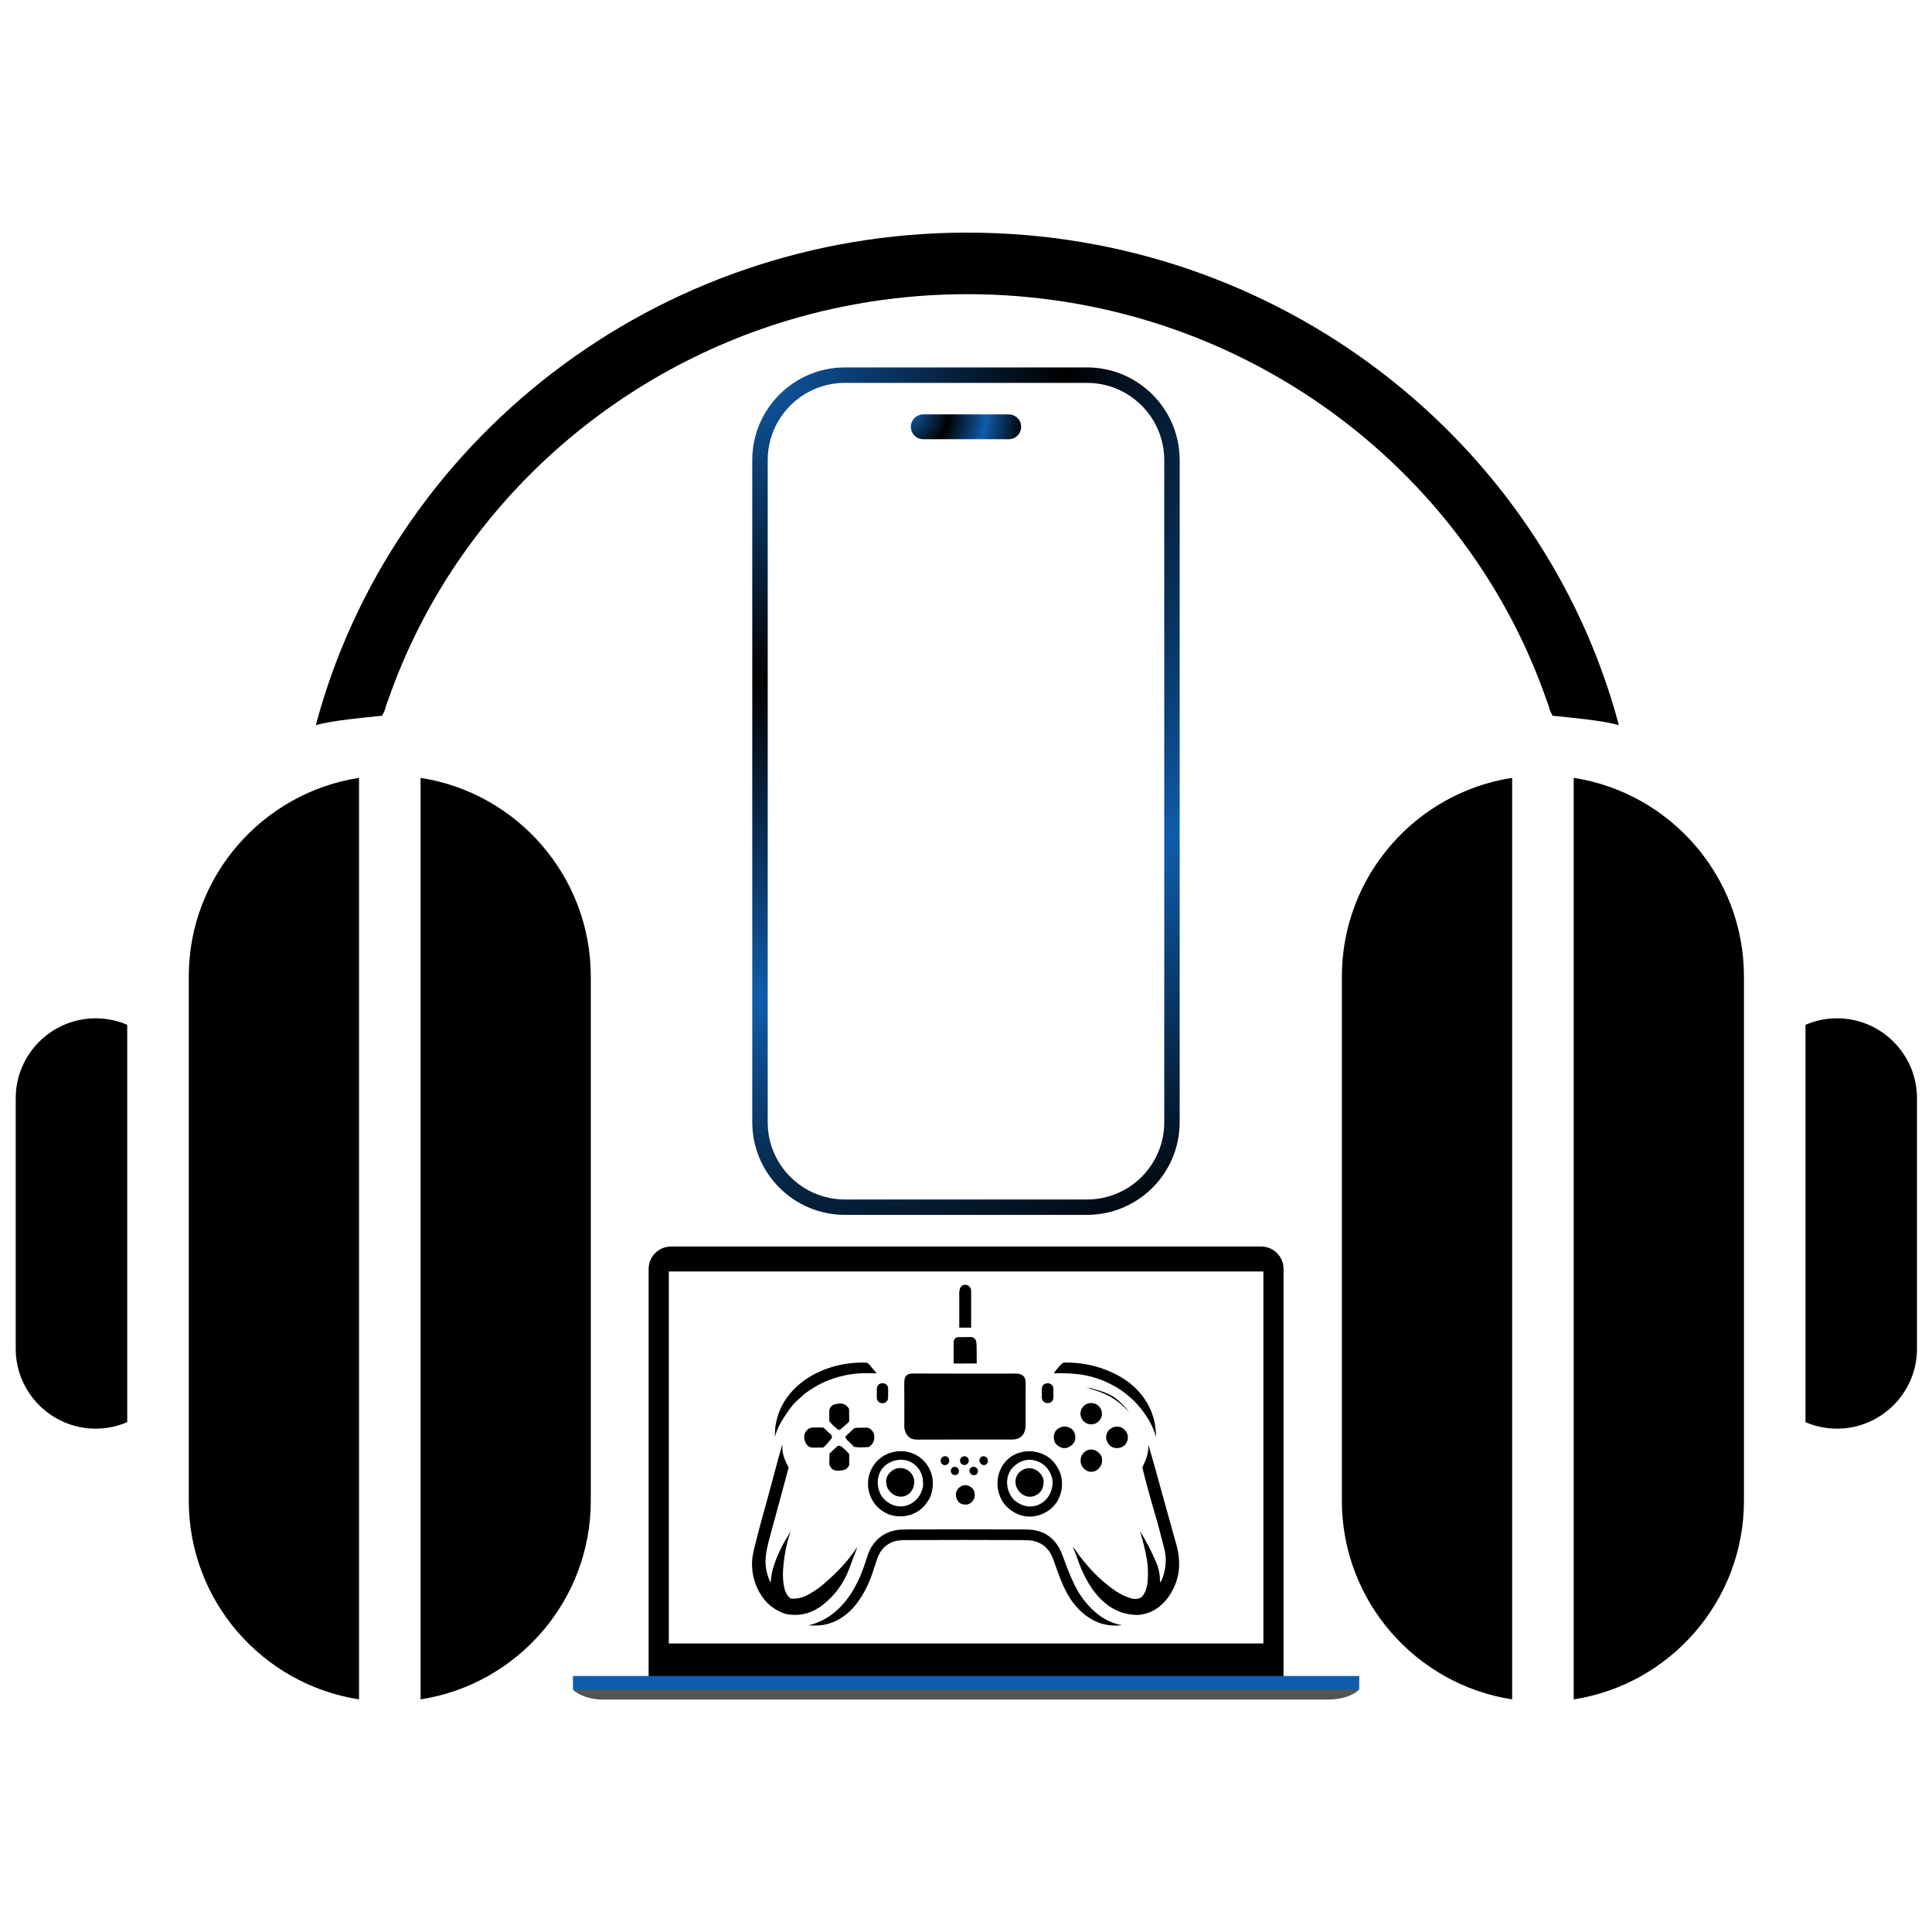 <svg version="1.0" preserveAspectRatio="xMidYMid meet" height="500" viewBox="0 0 375 375" zoomAndPan="magnify" width="500" xmlns:xlink="http://www.w3.org/1999/xlink" xmlns="http://www.w3.org/2000/svg"><defs><clipPath id="3fe396baed"><path clip-rule="nonzero" d="M 61 45.16 L 315 45.16 L 315 141 L 61 141 Z M 61 45.16"></path></clipPath><clipPath id="f1ee49d639"><path clip-rule="nonzero" d="M 350 197 L 372.023 197 L 372.023 278 L 350 278 Z M 350 197"></path></clipPath><clipPath id="53753423ec"><path clip-rule="nonzero" d="M 125 241.922 L 250 241.922 L 250 326 L 125 326 Z M 125 241.922"></path></clipPath><clipPath id="d79c69448b"><path clip-rule="nonzero" d="M 186 249.285 L 189 249.285 L 189 258 L 186 258 Z M 186 249.285"></path></clipPath><clipPath id="bd3807e056"><path clip-rule="nonzero" d="M 156 296 L 218 296 L 218 315.715 L 156 315.715 Z M 156 296"></path></clipPath><clipPath id="a670db1087"><path clip-rule="nonzero" d="M 145.812 280 L 167 280 L 167 314 L 145.812 314 Z M 145.812 280"></path></clipPath><clipPath id="c238830059"><path clip-rule="nonzero" d="M 146.012 71.316 L 229 71.316 L 229 236 L 146.012 236 Z M 146.012 71.316"></path></clipPath><clipPath id="8bf3ce3c56"><path clip-rule="nonzero" d="M 164.012 71.316 L 210.977 71.316 C 220.918 71.316 228.973 79.375 228.973 89.312 L 228.973 217.809 C 228.973 227.75 220.918 235.805 210.977 235.805 L 164.012 235.805 C 154.07 235.805 146.012 227.75 146.012 217.809 L 146.012 89.312 C 146.012 79.375 154.07 71.316 164.012 71.316 Z M 164.012 71.316"></path></clipPath><radialGradient fy="0" fx="0" cy="0" id="45ed7c38c2" cx="0" r="184.228" gradientUnits="userSpaceOnUse" gradientTransform="matrix(1.189, 0, 0, 1.189, 0, -0)"><stop offset="0" stop-color="rgb(6.262%, 35.887%, 66.307%)" stop-opacity="1"></stop><stop offset="0.004" stop-color="rgb(6.187%, 35.463%, 65.524%)" stop-opacity="1"></stop><stop offset="0.008" stop-color="rgb(6.114%, 35.04%, 64.743%)" stop-opacity="1"></stop><stop offset="0.012" stop-color="rgb(6.041%, 34.616%, 63.96%)" stop-opacity="1"></stop><stop offset="0.016" stop-color="rgb(5.966%, 34.193%, 63.177%)" stop-opacity="1"></stop><stop offset="0.02" stop-color="rgb(5.893%, 33.769%, 62.395%)" stop-opacity="1"></stop><stop offset="0.023" stop-color="rgb(5.818%, 33.347%, 61.613%)" stop-opacity="1"></stop><stop offset="0.027" stop-color="rgb(5.745%, 32.922%, 60.831%)" stop-opacity="1"></stop><stop offset="0.031" stop-color="rgb(5.67%, 32.5%, 60.048%)" stop-opacity="1"></stop><stop offset="0.035" stop-color="rgb(5.597%, 32.075%, 59.265%)" stop-opacity="1"></stop><stop offset="0.039" stop-color="rgb(5.524%, 31.653%, 58.484%)" stop-opacity="1"></stop><stop offset="0.043" stop-color="rgb(5.449%, 31.229%, 57.701%)" stop-opacity="1"></stop><stop offset="0.047" stop-color="rgb(5.376%, 30.806%, 56.918%)" stop-opacity="1"></stop><stop offset="0.051" stop-color="rgb(5.301%, 30.382%, 56.136%)" stop-opacity="1"></stop><stop offset="0.055" stop-color="rgb(5.228%, 29.959%, 55.353%)" stop-opacity="1"></stop><stop offset="0.059" stop-color="rgb(5.153%, 29.535%, 54.572%)" stop-opacity="1"></stop><stop offset="0.062" stop-color="rgb(5.08%, 29.112%, 53.789%)" stop-opacity="1"></stop><stop offset="0.066" stop-color="rgb(5.005%, 28.688%, 53.006%)" stop-opacity="1"></stop><stop offset="0.07" stop-color="rgb(4.932%, 28.265%, 52.223%)" stop-opacity="1"></stop><stop offset="0.074" stop-color="rgb(4.858%, 27.841%, 51.442%)" stop-opacity="1"></stop><stop offset="0.078" stop-color="rgb(4.784%, 27.417%, 50.659%)" stop-opacity="1"></stop><stop offset="0.082" stop-color="rgb(4.71%, 26.994%, 49.876%)" stop-opacity="1"></stop><stop offset="0.086" stop-color="rgb(4.636%, 26.57%, 49.094%)" stop-opacity="1"></stop><stop offset="0.09" stop-color="rgb(4.562%, 26.147%, 48.312%)" stop-opacity="1"></stop><stop offset="0.094" stop-color="rgb(4.488%, 25.723%, 47.53%)" stop-opacity="1"></stop><stop offset="0.098" stop-color="rgb(4.414%, 25.301%, 46.747%)" stop-opacity="1"></stop><stop offset="0.102" stop-color="rgb(4.341%, 24.876%, 45.964%)" stop-opacity="1"></stop><stop offset="0.105" stop-color="rgb(4.266%, 24.454%, 45.181%)" stop-opacity="1"></stop><stop offset="0.109" stop-color="rgb(4.193%, 24.03%, 44.4%)" stop-opacity="1"></stop><stop offset="0.113" stop-color="rgb(4.118%, 23.607%, 43.617%)" stop-opacity="1"></stop><stop offset="0.117" stop-color="rgb(4.045%, 23.183%, 42.834%)" stop-opacity="1"></stop><stop offset="0.121" stop-color="rgb(3.97%, 22.76%, 42.052%)" stop-opacity="1"></stop><stop offset="0.125" stop-color="rgb(3.897%, 22.336%, 41.27%)" stop-opacity="1"></stop><stop offset="0.129" stop-color="rgb(3.824%, 21.913%, 40.488%)" stop-opacity="1"></stop><stop offset="0.133" stop-color="rgb(3.749%, 21.489%, 39.705%)" stop-opacity="1"></stop><stop offset="0.137" stop-color="rgb(3.676%, 21.066%, 38.922%)" stop-opacity="1"></stop><stop offset="0.141" stop-color="rgb(3.601%, 20.642%, 38.141%)" stop-opacity="1"></stop><stop offset="0.145" stop-color="rgb(3.528%, 20.219%, 37.358%)" stop-opacity="1"></stop><stop offset="0.148" stop-color="rgb(3.453%, 19.795%, 36.575%)" stop-opacity="1"></stop><stop offset="0.152" stop-color="rgb(3.38%, 19.373%, 35.793%)" stop-opacity="1"></stop><stop offset="0.156" stop-color="rgb(3.307%, 18.948%, 35.01%)" stop-opacity="1"></stop><stop offset="0.16" stop-color="rgb(3.232%, 18.524%, 34.229%)" stop-opacity="1"></stop><stop offset="0.164" stop-color="rgb(3.159%, 18.102%, 33.446%)" stop-opacity="1"></stop><stop offset="0.168" stop-color="rgb(3.084%, 17.677%, 32.663%)" stop-opacity="1"></stop><stop offset="0.172" stop-color="rgb(3.011%, 17.255%, 31.88%)" stop-opacity="1"></stop><stop offset="0.176" stop-color="rgb(2.936%, 16.83%, 31.099%)" stop-opacity="1"></stop><stop offset="0.18" stop-color="rgb(2.863%, 16.408%, 30.316%)" stop-opacity="1"></stop><stop offset="0.184" stop-color="rgb(2.789%, 15.984%, 29.533%)" stop-opacity="1"></stop><stop offset="0.188" stop-color="rgb(2.715%, 15.561%, 28.751%)" stop-opacity="1"></stop><stop offset="0.191" stop-color="rgb(2.641%, 15.137%, 27.969%)" stop-opacity="1"></stop><stop offset="0.195" stop-color="rgb(2.567%, 14.714%, 27.187%)" stop-opacity="1"></stop><stop offset="0.199" stop-color="rgb(2.493%, 14.29%, 26.404%)" stop-opacity="1"></stop><stop offset="0.203" stop-color="rgb(2.419%, 13.867%, 25.621%)" stop-opacity="1"></stop><stop offset="0.207" stop-color="rgb(2.345%, 13.443%, 24.838%)" stop-opacity="1"></stop><stop offset="0.211" stop-color="rgb(2.271%, 13.02%, 24.057%)" stop-opacity="1"></stop><stop offset="0.215" stop-color="rgb(2.197%, 12.596%, 23.274%)" stop-opacity="1"></stop><stop offset="0.219" stop-color="rgb(2.124%, 12.173%, 22.491%)" stop-opacity="1"></stop><stop offset="0.223" stop-color="rgb(2.049%, 11.749%, 21.709%)" stop-opacity="1"></stop><stop offset="0.227" stop-color="rgb(1.976%, 11.327%, 20.927%)" stop-opacity="1"></stop><stop offset="0.23" stop-color="rgb(1.901%, 10.902%, 20.145%)" stop-opacity="1"></stop><stop offset="0.234" stop-color="rgb(1.828%, 10.478%, 19.362%)" stop-opacity="1"></stop><stop offset="0.238" stop-color="rgb(1.753%, 10.056%, 18.579%)" stop-opacity="1"></stop><stop offset="0.242" stop-color="rgb(1.68%, 9.631%, 17.798%)" stop-opacity="1"></stop><stop offset="0.246" stop-color="rgb(1.607%, 9.209%, 17.015%)" stop-opacity="1"></stop><stop offset="0.25" stop-color="rgb(1.532%, 8.784%, 16.232%)" stop-opacity="1"></stop><stop offset="0.254" stop-color="rgb(1.459%, 8.362%, 15.45%)" stop-opacity="1"></stop><stop offset="0.258" stop-color="rgb(1.384%, 7.938%, 14.668%)" stop-opacity="1"></stop><stop offset="0.262" stop-color="rgb(1.311%, 7.515%, 13.885%)" stop-opacity="1"></stop><stop offset="0.266" stop-color="rgb(1.236%, 7.091%, 13.103%)" stop-opacity="1"></stop><stop offset="0.27" stop-color="rgb(1.163%, 6.668%, 12.32%)" stop-opacity="1"></stop><stop offset="0.273" stop-color="rgb(1.089%, 6.244%, 11.537%)" stop-opacity="1"></stop><stop offset="0.277" stop-color="rgb(1.015%, 5.821%, 10.756%)" stop-opacity="1"></stop><stop offset="0.281" stop-color="rgb(0.941%, 5.397%, 9.973%)" stop-opacity="1"></stop><stop offset="0.285" stop-color="rgb(0.867%, 4.974%, 9.19%)" stop-opacity="1"></stop><stop offset="0.289" stop-color="rgb(0.793%, 4.55%, 8.408%)" stop-opacity="1"></stop><stop offset="0.293" stop-color="rgb(0.719%, 4.128%, 7.626%)" stop-opacity="1"></stop><stop offset="0.297" stop-color="rgb(0.645%, 3.703%, 6.844%)" stop-opacity="1"></stop><stop offset="0.301" stop-color="rgb(0.572%, 3.281%, 6.061%)" stop-opacity="1"></stop><stop offset="0.305" stop-color="rgb(0.497%, 2.856%, 5.278%)" stop-opacity="1"></stop><stop offset="0.309" stop-color="rgb(0.424%, 2.432%, 4.497%)" stop-opacity="1"></stop><stop offset="0.312" stop-color="rgb(0.349%, 2.01%, 3.714%)" stop-opacity="1"></stop><stop offset="0.316" stop-color="rgb(0.276%, 1.585%, 2.931%)" stop-opacity="1"></stop><stop offset="0.32" stop-color="rgb(0.201%, 1.163%, 2.148%)" stop-opacity="1"></stop><stop offset="0.324" stop-color="rgb(0.128%, 0.739%, 1.366%)" stop-opacity="1"></stop><stop offset="0.328" stop-color="rgb(0.055%, 0.316%, 0.584%)" stop-opacity="1"></stop><stop offset="0.332" stop-color="rgb(0.037%, 0.211%, 0.389%)" stop-opacity="1"></stop><stop offset="0.336" stop-color="rgb(0.092%, 0.528%, 0.975%)" stop-opacity="1"></stop><stop offset="0.34" stop-color="rgb(0.165%, 0.949%, 1.755%)" stop-opacity="1"></stop><stop offset="0.344" stop-color="rgb(0.238%, 1.372%, 2.536%)" stop-opacity="1"></stop><stop offset="0.348" stop-color="rgb(0.313%, 1.794%, 3.316%)" stop-opacity="1"></stop><stop offset="0.352" stop-color="rgb(0.386%, 2.216%, 4.095%)" stop-opacity="1"></stop><stop offset="0.355" stop-color="rgb(0.459%, 2.638%, 4.875%)" stop-opacity="1"></stop><stop offset="0.359" stop-color="rgb(0.534%, 3.061%, 5.656%)" stop-opacity="1"></stop><stop offset="0.363" stop-color="rgb(0.607%, 3.482%, 6.436%)" stop-opacity="1"></stop><stop offset="0.367" stop-color="rgb(0.681%, 3.905%, 7.216%)" stop-opacity="1"></stop><stop offset="0.371" stop-color="rgb(0.754%, 4.327%, 7.996%)" stop-opacity="1"></stop><stop offset="0.375" stop-color="rgb(0.829%, 4.75%, 8.777%)" stop-opacity="1"></stop><stop offset="0.379" stop-color="rgb(0.902%, 5.171%, 9.557%)" stop-opacity="1"></stop><stop offset="0.383" stop-color="rgb(0.975%, 5.594%, 10.336%)" stop-opacity="1"></stop><stop offset="0.387" stop-color="rgb(1.05%, 6.017%, 11.116%)" stop-opacity="1"></stop><stop offset="0.391" stop-color="rgb(1.123%, 6.438%, 11.896%)" stop-opacity="1"></stop><stop offset="0.395" stop-color="rgb(1.196%, 6.86%, 12.677%)" stop-opacity="1"></stop><stop offset="0.398" stop-color="rgb(1.27%, 7.283%, 13.457%)" stop-opacity="1"></stop><stop offset="0.402" stop-color="rgb(1.344%, 7.704%, 14.236%)" stop-opacity="1"></stop><stop offset="0.406" stop-color="rgb(1.418%, 8.127%, 15.016%)" stop-opacity="1"></stop><stop offset="0.41" stop-color="rgb(1.491%, 8.55%, 15.797%)" stop-opacity="1"></stop><stop offset="0.414" stop-color="rgb(1.566%, 8.971%, 16.577%)" stop-opacity="1"></stop><stop offset="0.418" stop-color="rgb(1.639%, 9.393%, 17.357%)" stop-opacity="1"></stop><stop offset="0.422" stop-color="rgb(1.712%, 9.816%, 18.137%)" stop-opacity="1"></stop><stop offset="0.426" stop-color="rgb(1.785%, 10.239%, 18.918%)" stop-opacity="1"></stop><stop offset="0.43" stop-color="rgb(1.86%, 10.66%, 19.698%)" stop-opacity="1"></stop><stop offset="0.434" stop-color="rgb(1.933%, 11.082%, 20.477%)" stop-opacity="1"></stop><stop offset="0.438" stop-color="rgb(2.007%, 11.505%, 21.257%)" stop-opacity="1"></stop><stop offset="0.441" stop-color="rgb(2.081%, 11.926%, 22.037%)" stop-opacity="1"></stop><stop offset="0.445" stop-color="rgb(2.155%, 12.349%, 22.818%)" stop-opacity="1"></stop><stop offset="0.449" stop-color="rgb(2.228%, 12.772%, 23.598%)" stop-opacity="1"></stop><stop offset="0.453" stop-color="rgb(2.301%, 13.193%, 24.377%)" stop-opacity="1"></stop><stop offset="0.457" stop-color="rgb(2.376%, 13.615%, 25.157%)" stop-opacity="1"></stop><stop offset="0.461" stop-color="rgb(2.449%, 14.038%, 25.938%)" stop-opacity="1"></stop><stop offset="0.465" stop-color="rgb(2.522%, 14.459%, 26.718%)" stop-opacity="1"></stop><stop offset="0.469" stop-color="rgb(2.597%, 14.882%, 27.498%)" stop-opacity="1"></stop><stop offset="0.473" stop-color="rgb(2.67%, 15.305%, 28.278%)" stop-opacity="1"></stop><stop offset="0.477" stop-color="rgb(2.744%, 15.727%, 29.059%)" stop-opacity="1"></stop><stop offset="0.48" stop-color="rgb(2.817%, 16.148%, 29.839%)" stop-opacity="1"></stop><stop offset="0.484" stop-color="rgb(2.892%, 16.571%, 30.618%)" stop-opacity="1"></stop><stop offset="0.488" stop-color="rgb(2.965%, 16.994%, 31.398%)" stop-opacity="1"></stop><stop offset="0.492" stop-color="rgb(3.038%, 17.415%, 32.179%)" stop-opacity="1"></stop><stop offset="0.496" stop-color="rgb(3.113%, 17.838%, 32.959%)" stop-opacity="1"></stop><stop offset="0.5" stop-color="rgb(3.186%, 18.26%, 33.739%)" stop-opacity="1"></stop><stop offset="0.504" stop-color="rgb(3.259%, 18.681%, 34.518%)" stop-opacity="1"></stop><stop offset="0.508" stop-color="rgb(3.333%, 19.104%, 35.298%)" stop-opacity="1"></stop><stop offset="0.512" stop-color="rgb(3.407%, 19.527%, 36.079%)" stop-opacity="1"></stop><stop offset="0.516" stop-color="rgb(3.481%, 19.949%, 36.859%)" stop-opacity="1"></stop><stop offset="0.52" stop-color="rgb(3.554%, 20.37%, 37.639%)" stop-opacity="1"></stop><stop offset="0.523" stop-color="rgb(3.629%, 20.793%, 38.419%)" stop-opacity="1"></stop><stop offset="0.527" stop-color="rgb(3.702%, 21.216%, 39.2%)" stop-opacity="1"></stop><stop offset="0.531" stop-color="rgb(3.775%, 21.637%, 39.98%)" stop-opacity="1"></stop><stop offset="0.535" stop-color="rgb(3.848%, 22.06%, 40.759%)" stop-opacity="1"></stop><stop offset="0.539" stop-color="rgb(3.923%, 22.482%, 41.539%)" stop-opacity="1"></stop><stop offset="0.543" stop-color="rgb(3.996%, 22.903%, 42.32%)" stop-opacity="1"></stop><stop offset="0.547" stop-color="rgb(4.07%, 23.326%, 43.1%)" stop-opacity="1"></stop><stop offset="0.551" stop-color="rgb(4.144%, 23.749%, 43.88%)" stop-opacity="1"></stop><stop offset="0.555" stop-color="rgb(4.218%, 24.17%, 44.659%)" stop-opacity="1"></stop><stop offset="0.559" stop-color="rgb(4.291%, 24.593%, 45.439%)" stop-opacity="1"></stop><stop offset="0.562" stop-color="rgb(4.364%, 25.015%, 46.22%)" stop-opacity="1"></stop><stop offset="0.566" stop-color="rgb(4.439%, 25.438%, 47%)" stop-opacity="1"></stop><stop offset="0.57" stop-color="rgb(4.512%, 25.859%, 47.78%)" stop-opacity="1"></stop><stop offset="0.574" stop-color="rgb(4.585%, 26.282%, 48.56%)" stop-opacity="1"></stop><stop offset="0.578" stop-color="rgb(4.66%, 26.704%, 49.341%)" stop-opacity="1"></stop><stop offset="0.582" stop-color="rgb(4.733%, 27.126%, 50.121%)" stop-opacity="1"></stop><stop offset="0.586" stop-color="rgb(4.807%, 27.548%, 50.9%)" stop-opacity="1"></stop><stop offset="0.59" stop-color="rgb(4.88%, 27.971%, 51.68%)" stop-opacity="1"></stop><stop offset="0.594" stop-color="rgb(4.955%, 28.392%, 52.461%)" stop-opacity="1"></stop><stop offset="0.598" stop-color="rgb(5.028%, 28.815%, 53.241%)" stop-opacity="1"></stop><stop offset="0.602" stop-color="rgb(5.101%, 29.237%, 54.021%)" stop-opacity="1"></stop><stop offset="0.605" stop-color="rgb(5.176%, 29.659%, 54.8%)" stop-opacity="1"></stop><stop offset="0.609" stop-color="rgb(5.249%, 30.081%, 55.582%)" stop-opacity="1"></stop><stop offset="0.613" stop-color="rgb(5.322%, 30.504%, 56.361%)" stop-opacity="1"></stop><stop offset="0.617" stop-color="rgb(5.397%, 30.927%, 57.141%)" stop-opacity="1"></stop><stop offset="0.621" stop-color="rgb(5.47%, 31.348%, 57.921%)" stop-opacity="1"></stop><stop offset="0.625" stop-color="rgb(5.544%, 31.77%, 58.701%)" stop-opacity="1"></stop><stop offset="0.629" stop-color="rgb(5.617%, 32.193%, 59.482%)" stop-opacity="1"></stop><stop offset="0.633" stop-color="rgb(5.692%, 32.614%, 60.262%)" stop-opacity="1"></stop><stop offset="0.637" stop-color="rgb(5.765%, 33.037%, 61.041%)" stop-opacity="1"></stop><stop offset="0.641" stop-color="rgb(5.838%, 33.459%, 61.821%)" stop-opacity="1"></stop><stop offset="0.645" stop-color="rgb(5.913%, 33.881%, 62.602%)" stop-opacity="1"></stop><stop offset="0.648" stop-color="rgb(5.986%, 34.303%, 63.382%)" stop-opacity="1"></stop><stop offset="0.652" stop-color="rgb(6.059%, 34.726%, 64.162%)" stop-opacity="1"></stop><stop offset="0.656" stop-color="rgb(6.133%, 35.149%, 64.941%)" stop-opacity="1"></stop><stop offset="0.66" stop-color="rgb(6.207%, 35.57%, 65.723%)" stop-opacity="1"></stop><stop offset="0.664" stop-color="rgb(6.262%, 35.887%, 66.309%)" stop-opacity="1"></stop><stop offset="0.668" stop-color="rgb(6.244%, 35.782%, 66.113%)" stop-opacity="1"></stop><stop offset="0.672" stop-color="rgb(6.169%, 35.359%, 65.331%)" stop-opacity="1"></stop><stop offset="0.676" stop-color="rgb(6.096%, 34.935%, 64.549%)" stop-opacity="1"></stop><stop offset="0.68" stop-color="rgb(6.023%, 34.512%, 63.766%)" stop-opacity="1"></stop><stop offset="0.684" stop-color="rgb(5.948%, 34.088%, 62.984%)" stop-opacity="1"></stop><stop offset="0.688" stop-color="rgb(5.875%, 33.665%, 62.201%)" stop-opacity="1"></stop><stop offset="0.691" stop-color="rgb(5.8%, 33.241%, 61.418%)" stop-opacity="1"></stop><stop offset="0.695" stop-color="rgb(5.727%, 32.817%, 60.637%)" stop-opacity="1"></stop><stop offset="0.699" stop-color="rgb(5.652%, 32.394%, 59.854%)" stop-opacity="1"></stop><stop offset="0.703" stop-color="rgb(5.579%, 31.97%, 59.071%)" stop-opacity="1"></stop><stop offset="0.707" stop-color="rgb(5.505%, 31.548%, 58.289%)" stop-opacity="1"></stop><stop offset="0.711" stop-color="rgb(5.431%, 31.123%, 57.507%)" stop-opacity="1"></stop><stop offset="0.715" stop-color="rgb(5.357%, 30.701%, 56.725%)" stop-opacity="1"></stop><stop offset="0.719" stop-color="rgb(5.283%, 30.276%, 55.942%)" stop-opacity="1"></stop><stop offset="0.723" stop-color="rgb(5.209%, 29.854%, 55.159%)" stop-opacity="1"></stop><stop offset="0.727" stop-color="rgb(5.135%, 29.43%, 54.378%)" stop-opacity="1"></stop><stop offset="0.73" stop-color="rgb(5.061%, 29.007%, 53.595%)" stop-opacity="1"></stop><stop offset="0.734" stop-color="rgb(4.987%, 28.583%, 52.812%)" stop-opacity="1"></stop><stop offset="0.738" stop-color="rgb(4.913%, 28.16%, 52.029%)" stop-opacity="1"></stop><stop offset="0.742" stop-color="rgb(4.84%, 27.736%, 51.247%)" stop-opacity="1"></stop><stop offset="0.746" stop-color="rgb(4.765%, 27.313%, 50.465%)" stop-opacity="1"></stop><stop offset="0.75" stop-color="rgb(4.692%, 26.889%, 49.683%)" stop-opacity="1"></stop><stop offset="0.754" stop-color="rgb(4.617%, 26.466%, 48.9%)" stop-opacity="1"></stop><stop offset="0.758" stop-color="rgb(4.544%, 26.042%, 48.117%)" stop-opacity="1"></stop><stop offset="0.762" stop-color="rgb(4.469%, 25.62%, 47.336%)" stop-opacity="1"></stop><stop offset="0.766" stop-color="rgb(4.396%, 25.195%, 46.553%)" stop-opacity="1"></stop><stop offset="0.77" stop-color="rgb(4.323%, 24.773%, 45.77%)" stop-opacity="1"></stop><stop offset="0.773" stop-color="rgb(4.248%, 24.348%, 44.987%)" stop-opacity="1"></stop><stop offset="0.777" stop-color="rgb(4.175%, 23.924%, 44.206%)" stop-opacity="1"></stop><stop offset="0.781" stop-color="rgb(4.1%, 23.502%, 43.423%)" stop-opacity="1"></stop><stop offset="0.785" stop-color="rgb(4.027%, 23.077%, 42.641%)" stop-opacity="1"></stop><stop offset="0.789" stop-color="rgb(3.952%, 22.655%, 41.858%)" stop-opacity="1"></stop><stop offset="0.793" stop-color="rgb(3.879%, 22.231%, 41.075%)" stop-opacity="1"></stop><stop offset="0.797" stop-color="rgb(3.806%, 21.808%, 40.294%)" stop-opacity="1"></stop><stop offset="0.801" stop-color="rgb(3.731%, 21.384%, 39.511%)" stop-opacity="1"></stop><stop offset="0.805" stop-color="rgb(3.658%, 20.961%, 38.728%)" stop-opacity="1"></stop><stop offset="0.809" stop-color="rgb(3.583%, 20.537%, 37.946%)" stop-opacity="1"></stop><stop offset="0.812" stop-color="rgb(3.51%, 20.114%, 37.164%)" stop-opacity="1"></stop><stop offset="0.816" stop-color="rgb(3.435%, 19.69%, 36.382%)" stop-opacity="1"></stop><stop offset="0.82" stop-color="rgb(3.362%, 19.267%, 35.599%)" stop-opacity="1"></stop><stop offset="0.824" stop-color="rgb(3.288%, 18.843%, 34.816%)" stop-opacity="1"></stop><stop offset="0.828" stop-color="rgb(3.214%, 18.42%, 34.035%)" stop-opacity="1"></stop><stop offset="0.832" stop-color="rgb(3.14%, 17.996%, 33.252%)" stop-opacity="1"></stop><stop offset="0.836" stop-color="rgb(3.065%, 17.574%, 32.469%)" stop-opacity="1"></stop><stop offset="0.84" stop-color="rgb(2.992%, 17.149%, 31.686%)" stop-opacity="1"></stop><stop offset="0.844" stop-color="rgb(2.917%, 16.727%, 30.904%)" stop-opacity="1"></stop><stop offset="0.848" stop-color="rgb(2.844%, 16.302%, 30.122%)" stop-opacity="1"></stop><stop offset="0.852" stop-color="rgb(2.771%, 15.878%, 29.34%)" stop-opacity="1"></stop><stop offset="0.855" stop-color="rgb(2.696%, 15.456%, 28.557%)" stop-opacity="1"></stop><stop offset="0.859" stop-color="rgb(2.623%, 15.031%, 27.774%)" stop-opacity="1"></stop><stop offset="0.863" stop-color="rgb(2.548%, 14.609%, 26.993%)" stop-opacity="1"></stop><stop offset="0.867" stop-color="rgb(2.475%, 14.185%, 26.21%)" stop-opacity="1"></stop><stop offset="0.871" stop-color="rgb(2.4%, 13.762%, 25.427%)" stop-opacity="1"></stop><stop offset="0.875" stop-color="rgb(2.327%, 13.338%, 24.644%)" stop-opacity="1"></stop><stop offset="0.879" stop-color="rgb(2.252%, 12.915%, 23.863%)" stop-opacity="1"></stop><stop offset="0.883" stop-color="rgb(2.179%, 12.491%, 23.08%)" stop-opacity="1"></stop><stop offset="0.887" stop-color="rgb(2.106%, 12.068%, 22.298%)" stop-opacity="1"></stop><stop offset="0.891" stop-color="rgb(2.031%, 11.644%, 21.515%)" stop-opacity="1"></stop><stop offset="0.895" stop-color="rgb(1.958%, 11.221%, 20.732%)" stop-opacity="1"></stop><stop offset="0.898" stop-color="rgb(1.883%, 10.797%, 19.951%)" stop-opacity="1"></stop><stop offset="0.902" stop-color="rgb(1.81%, 10.374%, 19.168%)" stop-opacity="1"></stop><stop offset="0.906" stop-color="rgb(1.735%, 9.95%, 18.385%)" stop-opacity="1"></stop><stop offset="0.91" stop-color="rgb(1.662%, 9.528%, 17.603%)" stop-opacity="1"></stop><stop offset="0.914" stop-color="rgb(1.588%, 9.103%, 16.821%)" stop-opacity="1"></stop><stop offset="0.918" stop-color="rgb(1.514%, 8.681%, 16.039%)" stop-opacity="1"></stop><stop offset="0.922" stop-color="rgb(1.44%, 8.257%, 15.256%)" stop-opacity="1"></stop><stop offset="0.926" stop-color="rgb(1.366%, 7.832%, 14.473%)" stop-opacity="1"></stop><stop offset="0.93" stop-color="rgb(1.292%, 7.41%, 13.692%)" stop-opacity="1"></stop><stop offset="0.934" stop-color="rgb(1.218%, 6.985%, 12.909%)" stop-opacity="1"></stop><stop offset="0.938" stop-color="rgb(1.144%, 6.563%, 12.126%)" stop-opacity="1"></stop><stop offset="0.941" stop-color="rgb(1.071%, 6.139%, 11.343%)" stop-opacity="1"></stop><stop offset="0.945" stop-color="rgb(0.996%, 5.716%, 10.561%)" stop-opacity="1"></stop><stop offset="0.949" stop-color="rgb(0.923%, 5.292%, 9.779%)" stop-opacity="1"></stop><stop offset="0.953" stop-color="rgb(0.848%, 4.869%, 8.997%)" stop-opacity="1"></stop><stop offset="0.957" stop-color="rgb(0.775%, 4.445%, 8.214%)" stop-opacity="1"></stop><stop offset="0.961" stop-color="rgb(0.7%, 4.022%, 7.431%)" stop-opacity="1"></stop><stop offset="0.965" stop-color="rgb(0.627%, 3.598%, 6.65%)" stop-opacity="1"></stop><stop offset="0.969" stop-color="rgb(0.554%, 3.175%, 5.867%)" stop-opacity="1"></stop><stop offset="0.973" stop-color="rgb(0.479%, 2.751%, 5.084%)" stop-opacity="1"></stop><stop offset="0.977" stop-color="rgb(0.406%, 2.328%, 4.301%)" stop-opacity="1"></stop><stop offset="0.98" stop-color="rgb(0.331%, 1.904%, 3.52%)" stop-opacity="1"></stop><stop offset="0.984" stop-color="rgb(0.258%, 1.482%, 2.737%)" stop-opacity="1"></stop><stop offset="0.988" stop-color="rgb(0.183%, 1.057%, 1.955%)" stop-opacity="1"></stop><stop offset="0.992" stop-color="rgb(0.11%, 0.635%, 1.172%)" stop-opacity="1"></stop><stop offset="0.996" stop-color="rgb(0.037%, 0.211%, 0.391%)" stop-opacity="1"></stop><stop offset="1" stop-color="rgb(0%, 0%, 0%)" stop-opacity="1"></stop></radialGradient><clipPath id="3c50a2c589"><path clip-rule="nonzero" d="M 176.797 80.434 L 198.203 80.434 L 198.203 85.254 L 176.797 85.254 Z M 176.797 80.434"></path></clipPath><clipPath id="c52592e2ac"><path clip-rule="nonzero" d="M 179.207 80.434 L 195.793 80.434 C 196.43 80.434 197.043 80.688 197.496 81.137 C 197.949 81.59 198.203 82.203 198.203 82.844 C 198.203 83.484 197.949 84.098 197.496 84.551 C 197.043 85 196.43 85.254 195.793 85.254 L 179.207 85.254 C 178.57 85.254 177.957 85 177.504 84.551 C 177.051 84.098 176.797 83.484 176.797 82.844 C 176.797 82.203 177.051 81.59 177.504 81.137 C 177.957 80.688 178.57 80.434 179.207 80.434 Z M 179.207 80.434"></path></clipPath><radialGradient fy="0" fx="0" cy="0" id="50e208374e" cx="0" r="21.944" gradientUnits="userSpaceOnUse" gradientTransform="matrix(1, 0, 0, 1, 176.796, 80.432)"><stop offset="0" stop-color="rgb(6.262%, 35.887%, 66.307%)" stop-opacity="1"></stop><stop offset="0.004" stop-color="rgb(6.187%, 35.463%, 65.524%)" stop-opacity="1"></stop><stop offset="0.008" stop-color="rgb(6.114%, 35.04%, 64.743%)" stop-opacity="1"></stop><stop offset="0.012" stop-color="rgb(6.041%, 34.616%, 63.96%)" stop-opacity="1"></stop><stop offset="0.016" stop-color="rgb(5.966%, 34.193%, 63.177%)" stop-opacity="1"></stop><stop offset="0.02" stop-color="rgb(5.893%, 33.769%, 62.395%)" stop-opacity="1"></stop><stop offset="0.023" stop-color="rgb(5.818%, 33.347%, 61.613%)" stop-opacity="1"></stop><stop offset="0.027" stop-color="rgb(5.745%, 32.922%, 60.831%)" stop-opacity="1"></stop><stop offset="0.031" stop-color="rgb(5.67%, 32.5%, 60.048%)" stop-opacity="1"></stop><stop offset="0.035" stop-color="rgb(5.597%, 32.075%, 59.265%)" stop-opacity="1"></stop><stop offset="0.039" stop-color="rgb(5.524%, 31.653%, 58.484%)" stop-opacity="1"></stop><stop offset="0.043" stop-color="rgb(5.449%, 31.229%, 57.701%)" stop-opacity="1"></stop><stop offset="0.047" stop-color="rgb(5.376%, 30.806%, 56.918%)" stop-opacity="1"></stop><stop offset="0.051" stop-color="rgb(5.301%, 30.382%, 56.136%)" stop-opacity="1"></stop><stop offset="0.055" stop-color="rgb(5.228%, 29.959%, 55.353%)" stop-opacity="1"></stop><stop offset="0.059" stop-color="rgb(5.153%, 29.535%, 54.572%)" stop-opacity="1"></stop><stop offset="0.062" stop-color="rgb(5.08%, 29.112%, 53.789%)" stop-opacity="1"></stop><stop offset="0.066" stop-color="rgb(5.005%, 28.688%, 53.006%)" stop-opacity="1"></stop><stop offset="0.07" stop-color="rgb(4.932%, 28.265%, 52.223%)" stop-opacity="1"></stop><stop offset="0.074" stop-color="rgb(4.858%, 27.841%, 51.442%)" stop-opacity="1"></stop><stop offset="0.078" stop-color="rgb(4.784%, 27.417%, 50.659%)" stop-opacity="1"></stop><stop offset="0.082" stop-color="rgb(4.71%, 26.994%, 49.876%)" stop-opacity="1"></stop><stop offset="0.086" stop-color="rgb(4.636%, 26.57%, 49.094%)" stop-opacity="1"></stop><stop offset="0.09" stop-color="rgb(4.562%, 26.147%, 48.312%)" stop-opacity="1"></stop><stop offset="0.094" stop-color="rgb(4.488%, 25.723%, 47.53%)" stop-opacity="1"></stop><stop offset="0.098" stop-color="rgb(4.414%, 25.301%, 46.747%)" stop-opacity="1"></stop><stop offset="0.102" stop-color="rgb(4.341%, 24.876%, 45.964%)" stop-opacity="1"></stop><stop offset="0.105" stop-color="rgb(4.266%, 24.454%, 45.181%)" stop-opacity="1"></stop><stop offset="0.109" stop-color="rgb(4.193%, 24.03%, 44.4%)" stop-opacity="1"></stop><stop offset="0.113" stop-color="rgb(4.118%, 23.607%, 43.617%)" stop-opacity="1"></stop><stop offset="0.117" stop-color="rgb(4.045%, 23.183%, 42.834%)" stop-opacity="1"></stop><stop offset="0.121" stop-color="rgb(3.97%, 22.76%, 42.052%)" stop-opacity="1"></stop><stop offset="0.125" stop-color="rgb(3.897%, 22.336%, 41.27%)" stop-opacity="1"></stop><stop offset="0.129" stop-color="rgb(3.824%, 21.913%, 40.488%)" stop-opacity="1"></stop><stop offset="0.133" stop-color="rgb(3.749%, 21.489%, 39.705%)" stop-opacity="1"></stop><stop offset="0.137" stop-color="rgb(3.676%, 21.066%, 38.922%)" stop-opacity="1"></stop><stop offset="0.141" stop-color="rgb(3.601%, 20.642%, 38.141%)" stop-opacity="1"></stop><stop offset="0.145" stop-color="rgb(3.528%, 20.219%, 37.358%)" stop-opacity="1"></stop><stop offset="0.148" stop-color="rgb(3.453%, 19.795%, 36.575%)" stop-opacity="1"></stop><stop offset="0.152" stop-color="rgb(3.38%, 19.373%, 35.793%)" stop-opacity="1"></stop><stop offset="0.156" stop-color="rgb(3.307%, 18.948%, 35.01%)" stop-opacity="1"></stop><stop offset="0.16" stop-color="rgb(3.232%, 18.524%, 34.229%)" stop-opacity="1"></stop><stop offset="0.164" stop-color="rgb(3.159%, 18.102%, 33.446%)" stop-opacity="1"></stop><stop offset="0.168" stop-color="rgb(3.084%, 17.677%, 32.663%)" stop-opacity="1"></stop><stop offset="0.172" stop-color="rgb(3.011%, 17.255%, 31.88%)" stop-opacity="1"></stop><stop offset="0.176" stop-color="rgb(2.936%, 16.83%, 31.099%)" stop-opacity="1"></stop><stop offset="0.18" stop-color="rgb(2.863%, 16.408%, 30.316%)" stop-opacity="1"></stop><stop offset="0.184" stop-color="rgb(2.789%, 15.984%, 29.533%)" stop-opacity="1"></stop><stop offset="0.188" stop-color="rgb(2.715%, 15.561%, 28.751%)" stop-opacity="1"></stop><stop offset="0.191" stop-color="rgb(2.641%, 15.137%, 27.969%)" stop-opacity="1"></stop><stop offset="0.195" stop-color="rgb(2.567%, 14.714%, 27.187%)" stop-opacity="1"></stop><stop offset="0.199" stop-color="rgb(2.493%, 14.29%, 26.404%)" stop-opacity="1"></stop><stop offset="0.203" stop-color="rgb(2.419%, 13.867%, 25.621%)" stop-opacity="1"></stop><stop offset="0.207" stop-color="rgb(2.345%, 13.443%, 24.838%)" stop-opacity="1"></stop><stop offset="0.211" stop-color="rgb(2.271%, 13.02%, 24.057%)" stop-opacity="1"></stop><stop offset="0.215" stop-color="rgb(2.197%, 12.596%, 23.274%)" stop-opacity="1"></stop><stop offset="0.219" stop-color="rgb(2.124%, 12.173%, 22.491%)" stop-opacity="1"></stop><stop offset="0.223" stop-color="rgb(2.049%, 11.749%, 21.709%)" stop-opacity="1"></stop><stop offset="0.227" stop-color="rgb(1.976%, 11.327%, 20.927%)" stop-opacity="1"></stop><stop offset="0.23" stop-color="rgb(1.901%, 10.902%, 20.145%)" stop-opacity="1"></stop><stop offset="0.234" stop-color="rgb(1.828%, 10.478%, 19.362%)" stop-opacity="1"></stop><stop offset="0.238" stop-color="rgb(1.753%, 10.056%, 18.579%)" stop-opacity="1"></stop><stop offset="0.242" stop-color="rgb(1.68%, 9.631%, 17.798%)" stop-opacity="1"></stop><stop offset="0.246" stop-color="rgb(1.607%, 9.209%, 17.015%)" stop-opacity="1"></stop><stop offset="0.25" stop-color="rgb(1.532%, 8.784%, 16.232%)" stop-opacity="1"></stop><stop offset="0.254" stop-color="rgb(1.459%, 8.362%, 15.45%)" stop-opacity="1"></stop><stop offset="0.258" stop-color="rgb(1.384%, 7.938%, 14.668%)" stop-opacity="1"></stop><stop offset="0.262" stop-color="rgb(1.311%, 7.515%, 13.885%)" stop-opacity="1"></stop><stop offset="0.266" stop-color="rgb(1.236%, 7.091%, 13.103%)" stop-opacity="1"></stop><stop offset="0.27" stop-color="rgb(1.163%, 6.668%, 12.32%)" stop-opacity="1"></stop><stop offset="0.273" stop-color="rgb(1.089%, 6.244%, 11.537%)" stop-opacity="1"></stop><stop offset="0.277" stop-color="rgb(1.015%, 5.821%, 10.756%)" stop-opacity="1"></stop><stop offset="0.281" stop-color="rgb(0.941%, 5.397%, 9.973%)" stop-opacity="1"></stop><stop offset="0.285" stop-color="rgb(0.867%, 4.974%, 9.19%)" stop-opacity="1"></stop><stop offset="0.289" stop-color="rgb(0.793%, 4.55%, 8.408%)" stop-opacity="1"></stop><stop offset="0.293" stop-color="rgb(0.719%, 4.128%, 7.626%)" stop-opacity="1"></stop><stop offset="0.297" stop-color="rgb(0.645%, 3.703%, 6.844%)" stop-opacity="1"></stop><stop offset="0.301" stop-color="rgb(0.572%, 3.281%, 6.061%)" stop-opacity="1"></stop><stop offset="0.305" stop-color="rgb(0.497%, 2.856%, 5.278%)" stop-opacity="1"></stop><stop offset="0.309" stop-color="rgb(0.424%, 2.432%, 4.497%)" stop-opacity="1"></stop><stop offset="0.312" stop-color="rgb(0.349%, 2.01%, 3.714%)" stop-opacity="1"></stop><stop offset="0.316" stop-color="rgb(0.276%, 1.585%, 2.931%)" stop-opacity="1"></stop><stop offset="0.32" stop-color="rgb(0.201%, 1.163%, 2.148%)" stop-opacity="1"></stop><stop offset="0.324" stop-color="rgb(0.128%, 0.739%, 1.366%)" stop-opacity="1"></stop><stop offset="0.328" stop-color="rgb(0.055%, 0.316%, 0.584%)" stop-opacity="1"></stop><stop offset="0.332" stop-color="rgb(0.037%, 0.211%, 0.389%)" stop-opacity="1"></stop><stop offset="0.336" stop-color="rgb(0.092%, 0.528%, 0.975%)" stop-opacity="1"></stop><stop offset="0.34" stop-color="rgb(0.165%, 0.949%, 1.755%)" stop-opacity="1"></stop><stop offset="0.344" stop-color="rgb(0.238%, 1.372%, 2.536%)" stop-opacity="1"></stop><stop offset="0.348" stop-color="rgb(0.313%, 1.794%, 3.316%)" stop-opacity="1"></stop><stop offset="0.352" stop-color="rgb(0.386%, 2.216%, 4.095%)" stop-opacity="1"></stop><stop offset="0.355" stop-color="rgb(0.459%, 2.638%, 4.875%)" stop-opacity="1"></stop><stop offset="0.359" stop-color="rgb(0.534%, 3.061%, 5.656%)" stop-opacity="1"></stop><stop offset="0.363" stop-color="rgb(0.607%, 3.482%, 6.436%)" stop-opacity="1"></stop><stop offset="0.367" stop-color="rgb(0.681%, 3.905%, 7.216%)" stop-opacity="1"></stop><stop offset="0.371" stop-color="rgb(0.754%, 4.327%, 7.996%)" stop-opacity="1"></stop><stop offset="0.375" stop-color="rgb(0.829%, 4.75%, 8.777%)" stop-opacity="1"></stop><stop offset="0.379" stop-color="rgb(0.902%, 5.171%, 9.557%)" stop-opacity="1"></stop><stop offset="0.383" stop-color="rgb(0.975%, 5.594%, 10.336%)" stop-opacity="1"></stop><stop offset="0.387" stop-color="rgb(1.05%, 6.017%, 11.116%)" stop-opacity="1"></stop><stop offset="0.391" stop-color="rgb(1.123%, 6.438%, 11.896%)" stop-opacity="1"></stop><stop offset="0.395" stop-color="rgb(1.196%, 6.86%, 12.677%)" stop-opacity="1"></stop><stop offset="0.398" stop-color="rgb(1.27%, 7.283%, 13.457%)" stop-opacity="1"></stop><stop offset="0.402" stop-color="rgb(1.344%, 7.704%, 14.236%)" stop-opacity="1"></stop><stop offset="0.406" stop-color="rgb(1.418%, 8.127%, 15.016%)" stop-opacity="1"></stop><stop offset="0.41" stop-color="rgb(1.491%, 8.55%, 15.797%)" stop-opacity="1"></stop><stop offset="0.414" stop-color="rgb(1.566%, 8.971%, 16.577%)" stop-opacity="1"></stop><stop offset="0.418" stop-color="rgb(1.639%, 9.393%, 17.357%)" stop-opacity="1"></stop><stop offset="0.422" stop-color="rgb(1.712%, 9.816%, 18.137%)" stop-opacity="1"></stop><stop offset="0.426" stop-color="rgb(1.785%, 10.239%, 18.918%)" stop-opacity="1"></stop><stop offset="0.43" stop-color="rgb(1.86%, 10.66%, 19.698%)" stop-opacity="1"></stop><stop offset="0.434" stop-color="rgb(1.933%, 11.082%, 20.477%)" stop-opacity="1"></stop><stop offset="0.438" stop-color="rgb(2.007%, 11.505%, 21.257%)" stop-opacity="1"></stop><stop offset="0.441" stop-color="rgb(2.081%, 11.926%, 22.037%)" stop-opacity="1"></stop><stop offset="0.445" stop-color="rgb(2.155%, 12.349%, 22.818%)" stop-opacity="1"></stop><stop offset="0.449" stop-color="rgb(2.228%, 12.772%, 23.598%)" stop-opacity="1"></stop><stop offset="0.453" stop-color="rgb(2.301%, 13.193%, 24.377%)" stop-opacity="1"></stop><stop offset="0.457" stop-color="rgb(2.376%, 13.615%, 25.157%)" stop-opacity="1"></stop><stop offset="0.461" stop-color="rgb(2.449%, 14.038%, 25.938%)" stop-opacity="1"></stop><stop offset="0.465" stop-color="rgb(2.522%, 14.459%, 26.718%)" stop-opacity="1"></stop><stop offset="0.469" stop-color="rgb(2.597%, 14.882%, 27.498%)" stop-opacity="1"></stop><stop offset="0.473" stop-color="rgb(2.67%, 15.305%, 28.278%)" stop-opacity="1"></stop><stop offset="0.477" stop-color="rgb(2.744%, 15.727%, 29.059%)" stop-opacity="1"></stop><stop offset="0.48" stop-color="rgb(2.817%, 16.148%, 29.839%)" stop-opacity="1"></stop><stop offset="0.484" stop-color="rgb(2.892%, 16.571%, 30.618%)" stop-opacity="1"></stop><stop offset="0.488" stop-color="rgb(2.965%, 16.994%, 31.398%)" stop-opacity="1"></stop><stop offset="0.492" stop-color="rgb(3.038%, 17.415%, 32.179%)" stop-opacity="1"></stop><stop offset="0.496" stop-color="rgb(3.113%, 17.838%, 32.959%)" stop-opacity="1"></stop><stop offset="0.5" stop-color="rgb(3.186%, 18.26%, 33.739%)" stop-opacity="1"></stop><stop offset="0.504" stop-color="rgb(3.259%, 18.681%, 34.518%)" stop-opacity="1"></stop><stop offset="0.508" stop-color="rgb(3.333%, 19.104%, 35.298%)" stop-opacity="1"></stop><stop offset="0.512" stop-color="rgb(3.407%, 19.527%, 36.079%)" stop-opacity="1"></stop><stop offset="0.516" stop-color="rgb(3.481%, 19.949%, 36.859%)" stop-opacity="1"></stop><stop offset="0.52" stop-color="rgb(3.554%, 20.37%, 37.639%)" stop-opacity="1"></stop><stop offset="0.523" stop-color="rgb(3.629%, 20.793%, 38.419%)" stop-opacity="1"></stop><stop offset="0.527" stop-color="rgb(3.702%, 21.216%, 39.2%)" stop-opacity="1"></stop><stop offset="0.531" stop-color="rgb(3.775%, 21.637%, 39.98%)" stop-opacity="1"></stop><stop offset="0.535" stop-color="rgb(3.848%, 22.06%, 40.759%)" stop-opacity="1"></stop><stop offset="0.539" stop-color="rgb(3.923%, 22.482%, 41.539%)" stop-opacity="1"></stop><stop offset="0.543" stop-color="rgb(3.996%, 22.903%, 42.32%)" stop-opacity="1"></stop><stop offset="0.547" stop-color="rgb(4.07%, 23.326%, 43.1%)" stop-opacity="1"></stop><stop offset="0.551" stop-color="rgb(4.144%, 23.749%, 43.88%)" stop-opacity="1"></stop><stop offset="0.555" stop-color="rgb(4.218%, 24.17%, 44.659%)" stop-opacity="1"></stop><stop offset="0.559" stop-color="rgb(4.291%, 24.593%, 45.439%)" stop-opacity="1"></stop><stop offset="0.562" stop-color="rgb(4.364%, 25.015%, 46.22%)" stop-opacity="1"></stop><stop offset="0.566" stop-color="rgb(4.439%, 25.438%, 47%)" stop-opacity="1"></stop><stop offset="0.57" stop-color="rgb(4.512%, 25.859%, 47.78%)" stop-opacity="1"></stop><stop offset="0.574" stop-color="rgb(4.585%, 26.282%, 48.56%)" stop-opacity="1"></stop><stop offset="0.578" stop-color="rgb(4.66%, 26.704%, 49.341%)" stop-opacity="1"></stop><stop offset="0.582" stop-color="rgb(4.733%, 27.126%, 50.121%)" stop-opacity="1"></stop><stop offset="0.586" stop-color="rgb(4.807%, 27.548%, 50.9%)" stop-opacity="1"></stop><stop offset="0.59" stop-color="rgb(4.88%, 27.971%, 51.68%)" stop-opacity="1"></stop><stop offset="0.594" stop-color="rgb(4.955%, 28.392%, 52.461%)" stop-opacity="1"></stop><stop offset="0.598" stop-color="rgb(5.028%, 28.815%, 53.241%)" stop-opacity="1"></stop><stop offset="0.602" stop-color="rgb(5.101%, 29.237%, 54.021%)" stop-opacity="1"></stop><stop offset="0.605" stop-color="rgb(5.176%, 29.659%, 54.8%)" stop-opacity="1"></stop><stop offset="0.609" stop-color="rgb(5.249%, 30.081%, 55.582%)" stop-opacity="1"></stop><stop offset="0.613" stop-color="rgb(5.322%, 30.504%, 56.361%)" stop-opacity="1"></stop><stop offset="0.617" stop-color="rgb(5.397%, 30.927%, 57.141%)" stop-opacity="1"></stop><stop offset="0.621" stop-color="rgb(5.47%, 31.348%, 57.921%)" stop-opacity="1"></stop><stop offset="0.625" stop-color="rgb(5.544%, 31.77%, 58.701%)" stop-opacity="1"></stop><stop offset="0.629" stop-color="rgb(5.617%, 32.193%, 59.482%)" stop-opacity="1"></stop><stop offset="0.633" stop-color="rgb(5.692%, 32.614%, 60.262%)" stop-opacity="1"></stop><stop offset="0.637" stop-color="rgb(5.765%, 33.037%, 61.041%)" stop-opacity="1"></stop><stop offset="0.641" stop-color="rgb(5.838%, 33.459%, 61.821%)" stop-opacity="1"></stop><stop offset="0.645" stop-color="rgb(5.913%, 33.881%, 62.602%)" stop-opacity="1"></stop><stop offset="0.648" stop-color="rgb(5.986%, 34.303%, 63.382%)" stop-opacity="1"></stop><stop offset="0.652" stop-color="rgb(6.059%, 34.726%, 64.162%)" stop-opacity="1"></stop><stop offset="0.656" stop-color="rgb(6.133%, 35.149%, 64.941%)" stop-opacity="1"></stop><stop offset="0.66" stop-color="rgb(6.207%, 35.57%, 65.723%)" stop-opacity="1"></stop><stop offset="0.664" stop-color="rgb(6.262%, 35.887%, 66.309%)" stop-opacity="1"></stop><stop offset="0.668" stop-color="rgb(6.244%, 35.782%, 66.113%)" stop-opacity="1"></stop><stop offset="0.672" stop-color="rgb(6.169%, 35.359%, 65.331%)" stop-opacity="1"></stop><stop offset="0.676" stop-color="rgb(6.096%, 34.935%, 64.549%)" stop-opacity="1"></stop><stop offset="0.68" stop-color="rgb(6.023%, 34.512%, 63.766%)" stop-opacity="1"></stop><stop offset="0.684" stop-color="rgb(5.948%, 34.088%, 62.984%)" stop-opacity="1"></stop><stop offset="0.688" stop-color="rgb(5.875%, 33.665%, 62.201%)" stop-opacity="1"></stop><stop offset="0.691" stop-color="rgb(5.8%, 33.241%, 61.418%)" stop-opacity="1"></stop><stop offset="0.695" stop-color="rgb(5.727%, 32.817%, 60.637%)" stop-opacity="1"></stop><stop offset="0.699" stop-color="rgb(5.652%, 32.394%, 59.854%)" stop-opacity="1"></stop><stop offset="0.703" stop-color="rgb(5.579%, 31.97%, 59.071%)" stop-opacity="1"></stop><stop offset="0.707" stop-color="rgb(5.505%, 31.548%, 58.289%)" stop-opacity="1"></stop><stop offset="0.711" stop-color="rgb(5.431%, 31.123%, 57.507%)" stop-opacity="1"></stop><stop offset="0.715" stop-color="rgb(5.357%, 30.701%, 56.725%)" stop-opacity="1"></stop><stop offset="0.719" stop-color="rgb(5.283%, 30.276%, 55.942%)" stop-opacity="1"></stop><stop offset="0.723" stop-color="rgb(5.209%, 29.854%, 55.159%)" stop-opacity="1"></stop><stop offset="0.727" stop-color="rgb(5.135%, 29.43%, 54.378%)" stop-opacity="1"></stop><stop offset="0.73" stop-color="rgb(5.061%, 29.007%, 53.595%)" stop-opacity="1"></stop><stop offset="0.734" stop-color="rgb(4.987%, 28.583%, 52.812%)" stop-opacity="1"></stop><stop offset="0.738" stop-color="rgb(4.913%, 28.16%, 52.029%)" stop-opacity="1"></stop><stop offset="0.742" stop-color="rgb(4.84%, 27.736%, 51.247%)" stop-opacity="1"></stop><stop offset="0.746" stop-color="rgb(4.765%, 27.313%, 50.465%)" stop-opacity="1"></stop><stop offset="0.75" stop-color="rgb(4.692%, 26.889%, 49.683%)" stop-opacity="1"></stop><stop offset="0.754" stop-color="rgb(4.617%, 26.466%, 48.9%)" stop-opacity="1"></stop><stop offset="0.758" stop-color="rgb(4.544%, 26.042%, 48.117%)" stop-opacity="1"></stop><stop offset="0.762" stop-color="rgb(4.469%, 25.62%, 47.336%)" stop-opacity="1"></stop><stop offset="0.766" stop-color="rgb(4.396%, 25.195%, 46.553%)" stop-opacity="1"></stop><stop offset="0.77" stop-color="rgb(4.323%, 24.773%, 45.77%)" stop-opacity="1"></stop><stop offset="0.773" stop-color="rgb(4.248%, 24.348%, 44.987%)" stop-opacity="1"></stop><stop offset="0.777" stop-color="rgb(4.175%, 23.924%, 44.206%)" stop-opacity="1"></stop><stop offset="0.781" stop-color="rgb(4.1%, 23.502%, 43.423%)" stop-opacity="1"></stop><stop offset="0.785" stop-color="rgb(4.027%, 23.077%, 42.641%)" stop-opacity="1"></stop><stop offset="0.789" stop-color="rgb(3.952%, 22.655%, 41.858%)" stop-opacity="1"></stop><stop offset="0.793" stop-color="rgb(3.879%, 22.231%, 41.075%)" stop-opacity="1"></stop><stop offset="0.797" stop-color="rgb(3.806%, 21.808%, 40.294%)" stop-opacity="1"></stop><stop offset="0.801" stop-color="rgb(3.731%, 21.384%, 39.511%)" stop-opacity="1"></stop><stop offset="0.805" stop-color="rgb(3.658%, 20.961%, 38.728%)" stop-opacity="1"></stop><stop offset="0.809" stop-color="rgb(3.583%, 20.537%, 37.946%)" stop-opacity="1"></stop><stop offset="0.812" stop-color="rgb(3.51%, 20.114%, 37.164%)" stop-opacity="1"></stop><stop offset="0.816" stop-color="rgb(3.435%, 19.69%, 36.382%)" stop-opacity="1"></stop><stop offset="0.82" stop-color="rgb(3.362%, 19.267%, 35.599%)" stop-opacity="1"></stop><stop offset="0.824" stop-color="rgb(3.288%, 18.843%, 34.816%)" stop-opacity="1"></stop><stop offset="0.828" stop-color="rgb(3.214%, 18.42%, 34.035%)" stop-opacity="1"></stop><stop offset="0.832" stop-color="rgb(3.14%, 17.996%, 33.252%)" stop-opacity="1"></stop><stop offset="0.836" stop-color="rgb(3.065%, 17.574%, 32.469%)" stop-opacity="1"></stop><stop offset="0.84" stop-color="rgb(2.992%, 17.149%, 31.686%)" stop-opacity="1"></stop><stop offset="0.844" stop-color="rgb(2.917%, 16.727%, 30.904%)" stop-opacity="1"></stop><stop offset="0.848" stop-color="rgb(2.844%, 16.302%, 30.122%)" stop-opacity="1"></stop><stop offset="0.852" stop-color="rgb(2.771%, 15.878%, 29.34%)" stop-opacity="1"></stop><stop offset="0.855" stop-color="rgb(2.696%, 15.456%, 28.557%)" stop-opacity="1"></stop><stop offset="0.859" stop-color="rgb(2.623%, 15.031%, 27.774%)" stop-opacity="1"></stop><stop offset="0.863" stop-color="rgb(2.548%, 14.609%, 26.993%)" stop-opacity="1"></stop><stop offset="0.867" stop-color="rgb(2.475%, 14.185%, 26.21%)" stop-opacity="1"></stop><stop offset="0.871" stop-color="rgb(2.4%, 13.762%, 25.427%)" stop-opacity="1"></stop><stop offset="0.875" stop-color="rgb(2.327%, 13.338%, 24.644%)" stop-opacity="1"></stop><stop offset="0.879" stop-color="rgb(2.252%, 12.915%, 23.863%)" stop-opacity="1"></stop><stop offset="0.883" stop-color="rgb(2.179%, 12.491%, 23.08%)" stop-opacity="1"></stop><stop offset="0.887" stop-color="rgb(2.106%, 12.068%, 22.298%)" stop-opacity="1"></stop><stop offset="0.891" stop-color="rgb(2.031%, 11.644%, 21.515%)" stop-opacity="1"></stop><stop offset="0.895" stop-color="rgb(1.958%, 11.221%, 20.732%)" stop-opacity="1"></stop><stop offset="0.898" stop-color="rgb(1.883%, 10.797%, 19.951%)" stop-opacity="1"></stop><stop offset="0.902" stop-color="rgb(1.81%, 10.374%, 19.168%)" stop-opacity="1"></stop><stop offset="0.906" stop-color="rgb(1.735%, 9.95%, 18.385%)" stop-opacity="1"></stop><stop offset="0.91" stop-color="rgb(1.662%, 9.528%, 17.603%)" stop-opacity="1"></stop><stop offset="0.914" stop-color="rgb(1.588%, 9.103%, 16.821%)" stop-opacity="1"></stop><stop offset="0.918" stop-color="rgb(1.514%, 8.681%, 16.039%)" stop-opacity="1"></stop><stop offset="0.922" stop-color="rgb(1.44%, 8.257%, 15.256%)" stop-opacity="1"></stop><stop offset="0.926" stop-color="rgb(1.366%, 7.832%, 14.473%)" stop-opacity="1"></stop><stop offset="0.93" stop-color="rgb(1.292%, 7.41%, 13.692%)" stop-opacity="1"></stop><stop offset="0.934" stop-color="rgb(1.218%, 6.985%, 12.909%)" stop-opacity="1"></stop><stop offset="0.938" stop-color="rgb(1.144%, 6.563%, 12.126%)" stop-opacity="1"></stop><stop offset="0.941" stop-color="rgb(1.071%, 6.139%, 11.343%)" stop-opacity="1"></stop><stop offset="0.945" stop-color="rgb(0.996%, 5.716%, 10.561%)" stop-opacity="1"></stop><stop offset="0.949" stop-color="rgb(0.923%, 5.292%, 9.779%)" stop-opacity="1"></stop><stop offset="0.953" stop-color="rgb(0.848%, 4.869%, 8.997%)" stop-opacity="1"></stop><stop offset="0.957" stop-color="rgb(0.775%, 4.445%, 8.214%)" stop-opacity="1"></stop><stop offset="0.961" stop-color="rgb(0.7%, 4.022%, 7.431%)" stop-opacity="1"></stop><stop offset="0.965" stop-color="rgb(0.627%, 3.598%, 6.65%)" stop-opacity="1"></stop><stop offset="0.969" stop-color="rgb(0.554%, 3.175%, 5.867%)" stop-opacity="1"></stop><stop offset="0.973" stop-color="rgb(0.479%, 2.751%, 5.084%)" stop-opacity="1"></stop><stop offset="0.977" stop-color="rgb(0.406%, 2.328%, 4.301%)" stop-opacity="1"></stop><stop offset="0.98" stop-color="rgb(0.331%, 1.904%, 3.52%)" stop-opacity="1"></stop><stop offset="0.984" stop-color="rgb(0.258%, 1.482%, 2.737%)" stop-opacity="1"></stop><stop offset="0.988" stop-color="rgb(0.183%, 1.057%, 1.955%)" stop-opacity="1"></stop><stop offset="0.992" stop-color="rgb(0.11%, 0.635%, 1.172%)" stop-opacity="1"></stop><stop offset="0.996" stop-color="rgb(0.037%, 0.211%, 0.391%)" stop-opacity="1"></stop><stop offset="1" stop-color="rgb(0%, 0%, 0%)" stop-opacity="1"></stop></radialGradient></defs><rect fill-opacity="1" height="450" y="-37.5" fill="#ffffff" width="450" x="-37.5"></rect><rect fill-opacity="1" height="450" y="-37.5" fill="#ffffff" width="450" x="-37.5"></rect><g clip-path="url(#3fe396baed)"><path fill-rule="nonzero" fill-opacity="1" d="M 314.195 140.645 C 299.516 85.766 248.406 45.152 187.781 45.152 C 187.773 45.152 187.77 45.152 187.758 45.152 C 187.754 45.152 187.746 45.152 187.742 45.152 C 127.117 45.152 76.008 85.762 61.328 140.645 C 61.34 140.641 61.352 140.641 61.359 140.637 C 61.352 140.672 61.336 140.715 61.328 140.754 C 64.363 139.836 70.926 139.262 74.168 138.926 C 75.07 137.184 74.395 138.305 75.414 135.668 C 87.871 100.023 117.637 72.133 154.883 61.621 C 154.902 61.621 154.918 61.613 154.938 61.609 C 156.387 61.199 157.848 60.82 159.32 60.465 C 159.367 60.453 159.41 60.441 159.457 60.43 C 160.906 60.082 162.371 59.762 163.844 59.469 C 163.91 59.453 163.969 59.438 164.035 59.43 C 165.492 59.137 166.961 58.875 168.438 58.637 C 168.52 58.625 168.598 58.609 168.676 58.598 C 170.145 58.363 171.625 58.164 173.113 57.98 C 173.203 57.973 173.285 57.957 173.375 57.949 C 174.871 57.77 176.383 57.625 177.902 57.496 C 177.977 57.492 178.051 57.48 178.121 57.477 C 181.301 57.227 184.516 57.098 187.758 57.098 C 191.004 57.098 194.219 57.227 197.398 57.477 C 197.473 57.48 197.547 57.492 197.617 57.496 C 199.137 57.625 200.645 57.77 202.145 57.949 C 202.234 57.957 202.32 57.973 202.406 57.98 C 203.891 58.164 205.371 58.363 206.84 58.598 C 206.926 58.613 206.996 58.629 207.082 58.637 C 208.559 58.875 210.023 59.137 211.48 59.43 C 211.547 59.441 211.609 59.453 211.676 59.469 C 213.148 59.762 214.609 60.082 216.066 60.43 C 216.109 60.441 216.152 60.453 216.199 60.465 C 217.668 60.82 219.133 61.199 220.582 61.609 C 220.598 61.613 220.617 61.621 220.633 61.621 C 257.879 72.133 287.645 100.023 300.102 135.668 C 301.125 138.305 300.449 137.184 301.348 138.926 C 304.594 139.262 311.156 139.836 314.191 140.754 C 314.184 140.715 314.168 140.672 314.156 140.637 C 314.172 140.641 314.184 140.641 314.195 140.645 Z M 314.195 140.645" fill="#000000"></path></g><path fill-rule="nonzero" fill-opacity="1" d="M 3.051 213.172 L 3.051 261.785 C 3.051 270.34 10.012 277.301 18.57 277.301 C 20.746 277.301 22.816 276.848 24.695 276.035 L 24.695 198.918 C 22.812 198.105 20.746 197.656 18.57 197.656 C 10.012 197.652 3.051 204.613 3.051 213.172 Z M 3.051 213.172" fill="#000000"></path><path fill-rule="nonzero" fill-opacity="1" d="M 36.641 189.543 L 36.641 291.289 C 36.641 310.773 51 326.965 69.688 329.848 L 69.688 150.984 C 51 153.867 36.641 170.059 36.641 189.543 Z M 36.641 189.543" fill="#000000"></path><path fill-rule="nonzero" fill-opacity="1" d="M 114.672 291.289 L 114.672 189.543 C 114.672 170.059 100.32 153.867 81.633 150.984 L 81.633 329.848 C 100.32 326.965 114.672 310.77 114.672 291.289 Z M 114.672 291.289" fill="#000000"></path><g clip-path="url(#f1ee49d639)"><path fill-rule="nonzero" fill-opacity="1" d="M 356.566 277.301 C 365.121 277.301 372.086 270.34 372.086 261.785 L 372.086 213.172 C 372.086 204.613 365.125 197.652 356.566 197.652 C 354.395 197.652 352.324 198.105 350.445 198.914 L 350.445 276.039 C 352.324 276.848 354.395 277.301 356.566 277.301 Z M 356.566 277.301" fill="#000000"></path></g><path fill-rule="nonzero" fill-opacity="1" d="M 305.453 329.848 C 324.145 326.965 338.5 310.773 338.5 291.289 L 338.5 189.543 C 338.5 170.059 324.145 153.867 305.453 150.984 Z M 305.453 329.848" fill="#000000"></path><path fill-rule="nonzero" fill-opacity="1" d="M 260.457 189.543 L 260.457 291.289 C 260.457 310.773 274.816 326.969 293.504 329.848 L 293.504 150.98 C 274.816 153.867 260.457 170.059 260.457 189.543 Z M 260.457 189.543" fill="#000000"></path><g clip-path="url(#53753423ec)"><path fill-rule="nonzero" fill-opacity="1" d="M 249.137 325.996 L 249.137 246.289 C 249.137 243.902 247.188 241.953 244.797 241.953 L 130.234 241.953 C 127.852 241.953 125.898 243.902 125.898 246.289 L 125.898 325.996 L 249.137 325.996" fill="#000000"></path></g><path fill-rule="nonzero" fill-opacity="1" d="M 245.219 318.992 L 245.219 246.789 L 129.816 246.789 L 129.816 318.992 L 245.219 318.992" fill="#ffffff"></path><path fill-rule="nonzero" fill-opacity="1" d="M 111.316 326.223 L 111.316 328.066 C 112.414 329.148 114.918 329.875 116.695 329.875 L 258.117 329.875 C 260.012 329.875 262.656 329.191 263.719 327.98 L 263.711 326.223 L 111.316 326.223" fill="#545454"></path><path fill-rule="nonzero" fill-opacity="1" d="M 263.824 327.973 L 111.207 327.973 L 111.207 325.305 L 263.824 325.305 L 263.824 327.973" fill="#105caa"></path><g clip-path="url(#d79c69448b)"><path fill-rule="nonzero" fill-opacity="1" d="M 186.191 257.625 C 186.191 257.668 186.215 257.691 186.254 257.691 L 188.426 257.703 C 188.473 257.703 188.5 257.68 188.5 257.633 C 188.5 257.613 188.5 257.594 188.496 257.578 C 188.5 255.246 188.5 252.902 188.496 250.539 C 188.496 249.855 187.941 249.309 187.242 249.383 C 186.207 249.496 186.152 250.586 186.195 251.48 Z M 186.191 257.625" fill="#000000"></path></g><path fill-rule="nonzero" fill-opacity="1" d="M 185.156 264.66 L 188.234 264.652 L 189.52 264.652 C 189.562 264.652 189.582 264.629 189.582 264.59 C 189.574 263.496 189.566 262.402 189.559 261.316 C 189.551 260.746 189.496 260.348 189.379 260.117 C 189.148 259.66 188.742 259.465 188.148 259.523 L 185.77 259.547 C 185.73 259.547 185.695 259.555 185.664 259.578 C 185.293 259.82 185.105 260.133 185.102 260.523 C 185.098 261.891 185.098 263.258 185.105 264.621 C 185.105 264.641 185.125 264.66 185.156 264.66 Z M 185.156 264.66" fill="#000000"></path><path fill-rule="nonzero" fill-opacity="1" d="M 150.395 278.84 C 150.402 278.84 150.41 278.832 150.41 278.828 C 150.688 277.887 151.047 277.02 151.496 276.227 C 151.922 275.469 152.551 274.508 153.383 273.34 C 153.898 272.621 154.668 271.832 155.699 270.973 C 155.914 270.746 156.148 270.543 156.398 270.367 C 157.402 269.641 158.457 269 159.559 268.441 C 161.629 267.484 163.75 266.887 165.922 266.648 C 167.219 266.512 168.645 266.484 170.184 266.578 L 168.664 264.789 C 168.602 264.715 168.512 264.641 168.391 264.574 C 168.297 264.52 168.191 264.492 168.066 264.488 C 164.141 264.352 160.012 265.367 156.715 267.527 C 154.57 268.922 152.93 270.676 151.812 272.777 C 151.184 273.965 150.742 275.344 150.492 276.906 L 150.387 278.832 C 150.383 278.828 150.387 278.84 150.395 278.84 Z M 150.395 278.84" fill="#000000"></path><path fill-rule="nonzero" fill-opacity="1" d="M 209.031 266.707 C 211.559 266.98 213.906 267.719 216.07 268.918 C 217.086 269.453 218.02 270.078 218.867 270.805 C 219.762 271.527 220.562 272.32 221.27 273.195 C 222.492 274.695 223.484 276.266 224.121 278.09 C 224.211 278.352 224.297 278.609 224.387 278.867 C 224.395 278.871 224.398 278.875 224.402 278.875 C 224.41 278.875 224.414 278.867 224.414 278.859 C 224.336 277.777 224.258 276.633 224 275.629 C 223.781 274.777 223.48 273.949 223.102 273.141 C 221.852 270.59 219.809 268.562 217.352 267.164 C 213.961 265.281 210.324 264.387 206.445 264.477 C 205.691 264.941 205.066 265.844 204.52 266.57 C 205.984 266.496 207.488 266.543 209.031 266.707 Z M 209.031 266.707" fill="#000000"></path><path fill-rule="nonzero" fill-opacity="1" d="M 171.215 272.355 L 171.336 272.355 C 171.91 272.359 172.379 271.898 172.383 271.324 L 172.395 269.531 C 172.402 268.957 171.941 268.488 171.367 268.484 L 171.246 268.484 C 170.672 268.48 170.203 268.941 170.199 269.516 L 170.188 271.309 C 170.184 271.883 170.641 272.352 171.215 272.355 Z M 171.215 272.355" fill="#000000"></path><path fill-rule="nonzero" fill-opacity="1" d="M 203.277 272.34 L 203.398 272.34 C 203.984 272.34 204.461 271.867 204.461 271.277 L 204.469 269.562 C 204.469 268.977 203.996 268.496 203.406 268.496 L 203.285 268.496 C 202.699 268.496 202.223 268.969 202.223 269.559 L 202.219 271.273 C 202.219 271.859 202.691 272.336 203.277 272.34 Z M 203.277 272.34" fill="#000000"></path><path fill-rule="nonzero" fill-opacity="1" d="M 216.41 271.297 C 215.363 270.598 214.387 270.199 213.09 269.836 C 212.617 269.707 212.148 269.559 211.676 269.398 C 211.473 269.43 211.246 269.395 210.984 269.285 C 210.98 269.281 210.977 269.281 210.969 269.285 C 210.965 269.285 210.957 269.289 210.949 269.289 C 210.934 269.297 210.934 269.305 210.953 269.309 C 211.727 269.562 212.496 269.828 213.266 270.098 C 215.098 270.734 216.719 271.719 218.137 273.051 L 219.207 274.098 C 218.406 273.051 217.477 272.117 216.41 271.297 Z M 216.41 271.297" fill="#000000"></path><path fill-rule="nonzero" fill-opacity="1" d="M 212.223 272.371 C 212.496 272.426 212.746 272.531 212.973 272.688 C 213.203 272.844 213.395 273.035 213.547 273.266 C 213.699 273.496 213.801 273.746 213.852 274.016 C 213.902 274.285 213.902 274.555 213.848 274.824 C 213.789 275.094 213.684 275.34 213.527 275.566 C 213.375 275.793 213.18 275.984 212.949 276.133 C 212.719 276.281 212.465 276.383 212.191 276.434 C 211.922 276.484 211.648 276.48 211.379 276.422 C 211.105 276.367 210.855 276.262 210.629 276.105 C 210.398 275.949 210.207 275.758 210.055 275.527 C 209.902 275.297 209.801 275.047 209.75 274.777 C 209.699 274.508 209.699 274.238 209.758 273.969 C 209.812 273.699 209.918 273.453 210.074 273.227 C 210.23 273 210.422 272.809 210.652 272.66 C 210.887 272.512 211.137 272.41 211.41 272.359 C 211.68 272.309 211.953 272.312 212.223 272.371 Z M 212.223 272.371" fill="#000000"></path><path fill-rule="nonzero" fill-opacity="1" d="M 162.527 277.391 C 162.672 277.508 162.922 277.598 163.062 277.484 C 163.656 277.004 164.211 276.52 164.727 276.027 C 164.797 275.965 164.836 275.871 164.836 275.777 L 164.805 273.504 C 164.805 273.473 164.797 273.445 164.777 273.418 C 164.445 272.914 164.074 272.609 163.664 272.496 C 163.23 272.379 162.676 272.406 162 272.578 C 161.453 272.715 160.969 273.27 160.961 273.875 C 160.953 274.527 160.957 275.172 160.969 275.809 C 160.969 275.867 160.992 275.926 161.035 275.969 C 161.5 276.488 161.996 276.965 162.527 277.391 Z M 162.527 277.391" fill="#000000"></path><path fill-rule="nonzero" fill-opacity="1" d="M 177.012 279.277 C 177.281 279.379 177.734 279.43 178.371 279.426 C 184.297 279.406 190.215 279.402 196.137 279.414 C 196.75 279.414 197.211 279.359 197.512 279.246 C 198.602 278.848 199.121 277.875 199.07 276.328 C 199.082 273.707 199.082 271.031 199.078 268.309 C 199.078 267.207 198.379 266.609 197.305 266.613 C 190.578 266.629 183.852 266.625 177.125 266.598 C 176.387 266.594 175.898 266.855 175.668 267.387 C 175.559 267.629 175.508 268.113 175.516 268.836 C 175.535 271.312 175.543 273.777 175.531 276.234 C 175.402 277.43 175.828 278.824 177.012 279.277 Z M 177.012 279.277" fill="#000000"></path><path fill-rule="nonzero" fill-opacity="1" d="M 204.559 279.262 C 204.613 279.82 204.855 280.258 205.277 280.574 C 206.27 281.32 207.23 281.254 208.164 280.371 C 208.508 280.043 208.691 279.668 208.707 279.246 C 208.941 276.012 204.234 276.211 204.559 279.262 Z M 204.559 279.262" fill="#000000"></path><path fill-rule="nonzero" fill-opacity="1" d="M 215.648 277.246 C 214.949 277.699 214.637 278.375 214.715 279.281 C 214.992 280.328 215.566 280.91 216.434 281.043 C 217.855 281.258 218.988 280.297 218.922 278.809 C 218.711 277.23 217.016 276.363 215.648 277.246 Z M 215.648 277.246" fill="#000000"></path><path fill-rule="nonzero" fill-opacity="1" d="M 159.773 277.09 C 159.086 277.07 158.406 277.066 157.73 277.082 C 157.488 277.086 157.285 277.137 157.113 277.23 C 156.34 277.66 156.008 278.332 156.117 279.246 C 156.242 280.094 156.801 280.98 157.715 280.977 C 158.391 280.977 159.066 280.973 159.734 280.973 C 159.777 280.973 159.812 280.957 159.84 280.934 C 160.34 280.473 160.805 279.961 161.234 279.387 C 161.418 279.246 161.492 279.062 161.473 278.832 C 161.457 278.691 161.375 278.543 161.223 278.398 C 160.77 277.977 160.32 277.555 159.871 277.129 C 159.848 277.105 159.812 277.09 159.773 277.09 Z M 159.773 277.09" fill="#000000"></path><path fill-rule="nonzero" fill-opacity="1" d="M 228.363 299.926 C 227.301 296.023 226.168 292.145 225.113 288.242 C 224.418 285.66 223.691 283.09 222.93 280.52 C 222.93 280.516 222.926 280.512 222.922 280.512 C 222.91 280.512 222.906 280.516 222.906 280.523 C 222.941 282.082 222.418 283.387 221.762 284.754 C 221.73 284.816 221.727 284.887 221.746 284.953 C 222.523 288.027 223.359 291.086 224.254 294.129 C 224.891 296.285 225.434 298.441 225.988 300.602 C 226.453 302.414 226.352 304.281 225.676 306.211 C 225.543 306.594 225.398 306.887 225.25 307.094 C 225.242 307.105 225.23 307.109 225.215 307.109 C 225.188 307.109 225.168 307.094 225.168 307.066 C 225.156 305.68 224.922 304.43 224.445 303.316 C 223.551 301.207 222.504 299.18 221.297 297.242 C 221.293 297.238 221.289 297.238 221.285 297.238 C 221.277 297.238 221.273 297.25 221.273 297.254 C 221.863 299.074 222.316 300.93 222.629 302.824 C 222.781 303.754 222.84 304.875 222.805 306.188 C 222.77 307.465 222.473 309.34 221.426 310.09 C 220.836 310.395 220.188 310.438 219.477 310.211 C 218.402 309.875 217.535 309.477 216.566 308.832 C 213.398 306.691 210.68 303.742 208.547 300.598 C 208.504 300.535 208.367 300.426 208.305 300.367 C 208.242 300.305 208.23 300.316 208.27 300.395 C 208.77 301.418 209.094 302.523 209.504 303.59 C 211.438 308.613 214.953 313.508 220.902 313.457 C 221.176 313.453 221.582 313.391 222.129 313.262 C 225.582 312.5 227.953 309.035 228.652 305.758 C 229.055 303.863 228.875 301.793 228.363 299.926 Z M 228.363 299.926" fill="#000000"></path><path fill-rule="nonzero" fill-opacity="1" d="M 168.418 280.867 C 168.473 280.934 168.582 280.906 168.746 280.793 C 169.5 280.273 169.809 279.496 169.672 278.473 C 169.531 277.957 169.23 277.543 168.754 277.242 C 168.613 277.152 168.441 277.105 168.246 277.105 C 167.551 277.094 166.859 277.109 166.164 277.145 C 165.957 277.152 165.781 277.23 165.633 277.371 C 165.156 277.82 164.68 278.27 164.199 278.711 C 164.07 278.832 164.078 279.031 164.184 279.184 C 164.316 279.379 164.449 279.535 164.59 279.641 L 165.789 280.844 C 166.613 280.953 167.492 280.965 168.418 280.867 Z M 168.418 280.867" fill="#000000"></path><path fill-rule="nonzero" fill-opacity="1" d="M 168.801 290.008 C 169.398 291.812 170.609 293.109 172.434 293.91 C 175.215 294.922 178.297 294.074 179.961 291.566 C 180.273 291.16 180.512 290.711 180.676 290.211 C 181.32 288.262 181.18 286.465 180.25 284.816 C 178.707 282.074 175.465 281.004 172.539 282.082 C 169.363 283.258 167.73 286.801 168.801 290.008 Z M 172.02 284.285 C 173.777 283.004 176.227 282.953 177.828 284.539 C 178.508 285.223 178.934 286.031 179.102 286.965 C 179.184 287.809 179.191 288.367 179.129 288.645 C 178.746 290.309 177.828 291.453 176.375 292.078 C 174.441 292.91 172.312 292.039 171.129 290.426 C 169.922 288.398 170.102 285.785 172.02 284.285 Z M 172.02 284.285" fill="#000000"></path><path fill-rule="nonzero" fill-opacity="1" d="M 193.828 289.633 C 194.348 291.637 195.629 293.074 197.652 293.945 C 200.363 295.02 203.434 293.961 205.098 291.617 C 206.07 290.027 206.359 288.352 205.98 286.594 C 205.77 285.613 205.281 284.75 204.668 283.961 C 203.215 282.082 200.531 281.32 198.262 281.852 C 194.777 282.66 192.949 286.242 193.828 289.633 Z M 200.402 283.387 C 202.547 283.703 204.102 285.422 204.332 287.609 C 204.336 289.449 203.375 291.266 201.672 292.027 C 199.949 292.801 198.262 292.34 196.859 291.184 C 194.707 288.875 195.027 285.223 198.008 283.777 C 198.789 283.398 199.586 283.266 200.402 283.387 Z M 200.402 283.387" fill="#000000"></path><path fill-rule="nonzero" fill-opacity="1" d="M 162.836 285.449 C 163.656 285.383 164.242 285.328 164.691 284.68 C 164.781 284.551 164.828 284.391 164.828 284.207 C 164.836 283.59 164.832 282.977 164.828 282.367 C 164.828 282.219 164.793 282.129 164.723 282.105 C 164.141 281.473 163.664 281.031 163.289 280.773 C 162.961 280.551 162.672 280.562 162.41 280.816 C 161.84 281.367 161.387 281.789 161.051 282.082 C 161.02 282.109 161.008 282.148 161.008 282.184 L 160.969 284.199 C 161.199 285.113 161.82 285.531 162.836 285.449 Z M 162.836 285.449" fill="#000000"></path><path fill-rule="nonzero" fill-opacity="1" d="M 182.609 283.293 C 182.484 283.754 182.742 284.23 183.191 284.355 C 183.637 284.48 184.105 284.199 184.23 283.738 C 184.355 283.277 184.094 282.801 183.648 282.676 C 183.199 282.555 182.738 282.832 182.609 283.293 Z M 182.609 283.293" fill="#000000"></path><path fill-rule="nonzero" fill-opacity="1" d="M 188.027 283.371 C 188.062 283.605 188.016 283.816 187.875 284.008 C 187.738 284.199 187.555 284.312 187.324 284.352 C 187.09 284.387 186.879 284.336 186.691 284.199 C 186.5 284.062 186.387 283.879 186.348 283.645 C 186.312 283.414 186.359 283.203 186.496 283.012 C 186.637 282.82 186.82 282.707 187.051 282.668 C 187.281 282.629 187.492 282.68 187.684 282.816 C 187.875 282.957 187.988 283.141 188.027 283.371 Z M 188.027 283.371" fill="#000000"></path><path fill-rule="nonzero" fill-opacity="1" d="M 190.535 282.734 C 190.137 282.934 189.992 283.449 190.211 283.883 C 190.43 284.312 190.93 284.5 191.328 284.293 C 191.727 284.094 191.875 283.578 191.656 283.145 C 191.438 282.715 190.934 282.531 190.535 282.734 Z M 190.535 282.734" fill="#000000"></path><path fill-rule="nonzero" fill-opacity="1" d="M 213.922 283.5 C 213.953 282.82 213.676 282.258 213.082 281.816 C 211.902 280.914 210.461 281.371 209.863 282.707 C 209.617 283.59 209.75 284.328 210.266 284.926 C 211.605 286.477 213.848 285.445 213.922 283.5 Z M 209.773 283.309 C 209.766 283.328 209.758 283.352 209.754 283.375 C 209.758 283.352 209.766 283.328 209.773 283.309 Z M 209.754 283.375 C 209.754 283.398 209.758 283.418 209.766 283.441 C 209.758 283.418 209.754 283.398 209.754 283.375 Z M 209.781 283.473 C 209.777 283.465 209.773 283.449 209.77 283.441 C 209.773 283.449 209.777 283.465 209.781 283.473 Z M 209.789 283.48 C 209.797 283.488 209.801 283.496 209.805 283.5 C 209.801 283.496 209.797 283.492 209.789 283.48 Z M 209.859 283.539 Z M 209.816 283.516 C 209.82 283.52 209.828 283.523 209.828 283.523 C 209.828 283.523 209.82 283.52 209.816 283.516 Z M 209.926 283.559 Z M 209.926 283.559" fill="#000000"></path><path fill-rule="nonzero" fill-opacity="1" d="M 189.535 284.922 C 189.191 284.613 188.672 284.625 188.375 284.953 C 188.074 285.281 188.117 285.801 188.457 286.113 C 188.801 286.422 189.32 286.41 189.613 286.082 C 189.914 285.75 189.875 285.23 189.535 284.922 Z M 189.535 284.922" fill="#000000"></path><path fill-rule="nonzero" fill-opacity="1" d="M 186.047 285.168 C 185.844 284.766 185.371 284.59 184.98 284.781 C 184.59 284.977 184.438 285.461 184.641 285.863 C 184.84 286.266 185.316 286.441 185.703 286.25 C 186.09 286.055 186.242 285.57 186.047 285.168 Z M 186.047 285.168" fill="#000000"></path><path fill-rule="nonzero" fill-opacity="1" d="M 197.172 288.258 C 197.676 290.027 199.551 291.152 201.254 290.129 C 202.094 289.625 202.527 288.832 202.551 287.75 C 202.609 287.137 202.387 286.535 201.871 285.957 C 199.957 283.797 196.566 285.5 197.172 288.258 Z M 197.172 288.258" fill="#000000"></path><path fill-rule="nonzero" fill-opacity="1" d="M 173.062 289.816 C 174.504 291.051 176.582 290.566 177.246 288.766 C 177.414 288.309 177.484 287.836 177.457 287.344 C 177.074 284.824 173.965 284.082 172.48 286.129 C 172.016 286.762 171.883 287.441 172.082 288.145 C 172.078 288.758 172.625 289.441 173.062 289.816 Z M 173.062 289.816" fill="#000000"></path><path fill-rule="nonzero" fill-opacity="1" d="M 186.738 291.949 C 187.684 292.207 188.41 291.945 188.918 291.164 C 189.172 290.82 189.258 290.383 189.176 289.848 C 189.117 289.324 188.859 288.906 188.398 288.598 C 187.316 287.867 185.902 288.438 185.578 289.75 C 185.477 290.27 185.574 290.777 185.879 291.273 C 186.09 291.613 186.375 291.84 186.738 291.949 Z M 186.738 291.949" fill="#000000"></path><g clip-path="url(#bd3807e056)"><path fill-rule="nonzero" fill-opacity="1" d="M 217.711 315.441 C 217.652 315.43 217.594 315.418 217.531 315.402 C 215.605 315.004 214 314.156 212.512 312.84 C 210.844 311.359 209.512 309.598 208.531 307.559 C 207.613 305.664 207.043 304.059 206.371 302.273 C 206.016 301.309 205.688 300.598 205.395 300.129 C 204.184 298.223 202.441 297.145 200.156 296.914 C 199.855 296.883 199.066 296.863 197.797 296.863 C 190.637 296.84 183.469 296.84 176.305 296.863 C 175.227 296.867 174.445 296.914 173.957 296.996 C 171.848 297.375 170.227 298.48 169.113 300.32 C 168.566 301.215 168.25 302.414 167.895 303.477 C 166.777 306.828 165.164 310.059 162.535 312.48 C 160.93 313.961 159.074 314.961 156.961 315.469 C 156.957 315.469 156.953 315.477 156.953 315.48 C 156.953 315.484 156.957 315.488 156.961 315.488 C 157.938 315.523 158.977 315.555 159.902 315.379 C 165.156 314.395 168.066 309.383 169.547 304.73 C 169.773 304.016 170.008 303.301 170.254 302.582 C 170.887 300.715 172.098 299.551 173.887 299.105 C 174.332 298.992 174.996 298.934 175.867 298.93 C 183.324 298.895 190.777 298.895 198.234 298.93 C 199.34 298.934 200.125 298.988 200.578 299.09 C 201.988 299.41 203.074 300.172 203.836 301.387 C 204.078 301.77 204.387 302.492 204.754 303.551 C 206.078 307.336 207.406 311.016 210.734 313.547 C 212.785 315.102 215.102 315.738 217.691 315.461 C 217.695 315.461 217.695 315.457 217.699 315.457 C 217.719 315.449 217.719 315.441 217.711 315.441 Z M 217.711 315.441" fill="#000000"></path></g><g clip-path="url(#a670db1087)"><path fill-rule="nonzero" fill-opacity="1" d="M 163.355 307.465 C 163.969 306.469 164.441 305.523 164.777 304.621 C 165.305 303.211 165.832 301.797 166.371 300.387 C 166.379 300.359 166.375 300.355 166.352 300.371 C 166.137 300.555 166.012 300.852 165.891 301.016 C 165.164 301.977 164.434 302.977 163.637 303.836 C 162.363 305.219 161.008 306.508 159.566 307.715 C 158.871 308.293 158.012 308.875 156.98 309.465 C 155.898 310.078 154.777 310.352 153.617 310.285 C 153.551 310.281 153.469 310.262 153.383 310.227 C 152.82 309.723 152.453 309.113 152.277 308.391 C 151.996 307.219 151.902 305.949 152 304.586 C 152.125 302.844 152.395 301.125 152.801 299.426 C 152.973 298.719 153.188 298.027 153.449 297.352 C 153.453 297.348 153.449 297.344 153.445 297.344 L 153.414 297.34 C 153.414 297.34 153.41 297.34 153.41 297.34 C 152.781 298.438 152.059 299.512 151.535 300.629 C 150.551 302.711 149.762 304.668 149.609 306.949 C 149.594 307.141 149.551 307.152 149.465 306.977 C 148.953 305.867 148.664 304.73 148.598 303.555 C 148.504 301.922 148.969 299.973 149.418 298.332 C 150.648 293.855 151.867 289.367 153.066 284.875 C 153.074 284.836 153.07 284.801 153.051 284.77 C 152.355 283.609 151.703 281.875 151.867 280.5 C 151.871 280.484 151.867 280.469 151.859 280.457 C 151.836 280.426 151.82 280.43 151.812 280.465 C 151.309 282.188 150.668 284.527 149.891 287.488 C 149.059 290.68 147.551 295.77 146.406 300.488 C 146.168 301.461 146.035 302.238 145.992 302.812 C 145.844 305.043 146.32 307.145 147.426 309.109 C 148.566 311.145 150.258 312.531 152.496 313.27 C 154.848 313.73 156.992 313.324 158.934 312.051 C 160.648 310.914 162.246 309.262 163.355 307.465 Z M 151.203 309.055 C 151.199 309.055 151.191 309.051 151.188 309.051 C 151.191 309.051 151.195 309.051 151.203 309.055 Z M 151.23 309.074 C 151.227 309.066 151.219 309.059 151.211 309.055 C 151.219 309.059 151.227 309.066 151.23 309.074 Z M 151.152 309.059 C 151.148 309.059 151.148 309.066 151.148 309.066 C 151.148 309.066 151.148 309.066 151.152 309.059 Z M 151.172 309.051 C 151.168 309.051 151.164 309.051 151.164 309.055 C 151.168 309.055 151.168 309.051 151.172 309.051 Z M 151.133 309.082 C 151.133 309.086 151.129 309.086 151.129 309.09 C 151.133 309.086 151.133 309.086 151.133 309.082 Z M 151.133 309.082" fill="#000000"></path></g><g clip-path="url(#c238830059)"><g clip-path="url(#8bf3ce3c56)"><path stroke-miterlimit="4" stroke-width="7.135" stroke="url(#45ed7c38c2)" d="M 21.404 0.001 L 77.254 0.001 C 89.076 0.001 98.654 9.584 98.654 21.402 L 98.654 174.207 C 98.654 186.029 89.076 195.607 77.254 195.607 L 21.404 195.607 C 9.582 195.607 -0.001 186.029 -0.001 174.207 L -0.001 21.402 C -0.001 9.584 9.582 0.001 21.404 0.001 Z M 21.404 0.001" stroke-linejoin="miter" fill="none" transform="matrix(0.841, 0, 0, 0.841, 146.013, 71.316)" stroke-linecap="butt"></path></g></g><g clip-path="url(#3c50a2c589)"><g clip-path="url(#c52592e2ac)"><path fill-rule="nonzero" d="M 176.797 80.434 L 176.797 85.254 L 198.203 85.254 L 198.203 80.434 Z M 176.797 80.434" fill="url(#50e208374e)"></path></g></g></svg>
